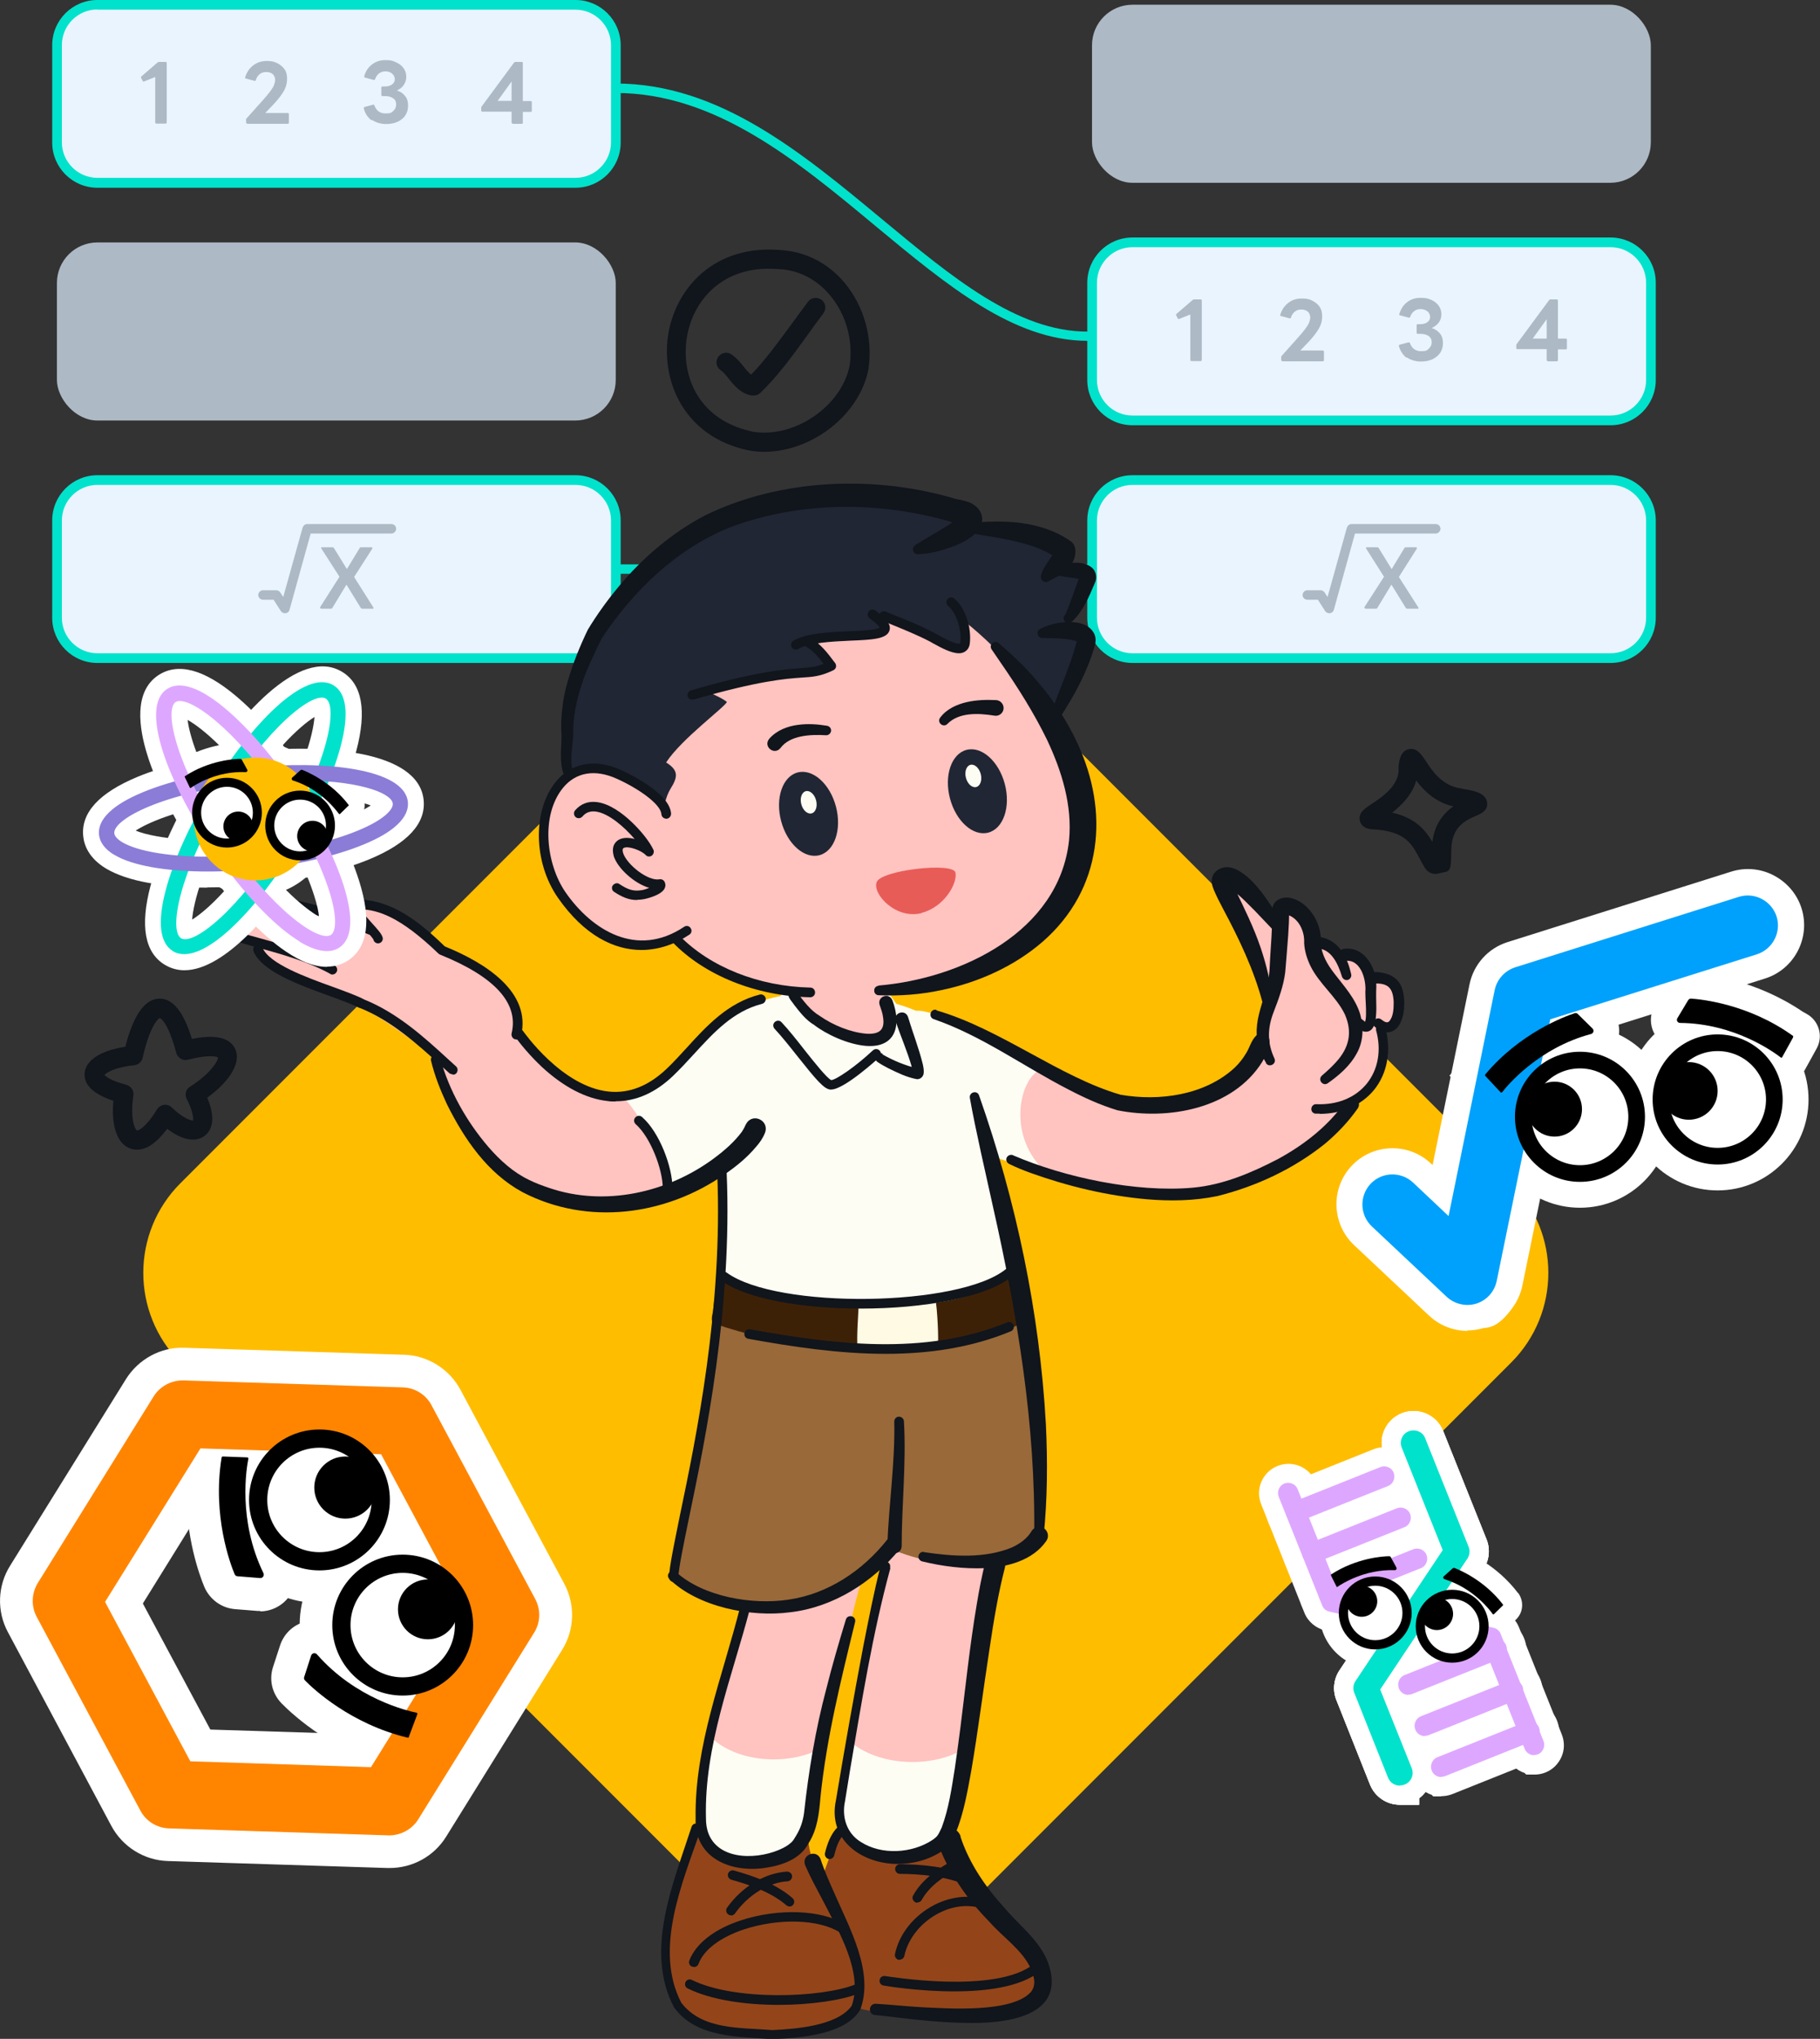 <?xml version="1.0" encoding="UTF-8"?>
<svg xmlns="http://www.w3.org/2000/svg" version="1.1" viewBox="0 0 809 905.7">
  <rect x="0" y="0" width="809" height="905.7" fill="#333333" stroke="none"/>
  <defs>
    <style>
      .cls-1 {
        fill: #934519;
      }

      .cls-2 {
        fill: #ffbd00;
      }

      .cls-3 {
        fill: #fffae3;
      }

      .cls-4 {
        fill: #ffc3c0;
      }

      .cls-5 {
        fill: #996939;
      }

      .cls-6 {
        fill: #e9f4ff;
      }

      .cls-7 {
        fill: #fff;
      }

      .cls-8 {
        fill: #fdfdf3;
      }

      .cls-9 {
        fill: #dea7ff;
      }

      .cls-10 {
        fill: #adb9c4;
      }

      .cls-11 {
        fill: #8b7cd8;
      }

      .cls-12 {
        fill: #3d2107;
      }

      .cls-13 {
        fill: #202633;
      }

      .cls-14 {
        fill: #ff8500;
      }

      .cls-15 {
        fill: #e85c58;
      }

      .cls-16 {
        fill: #11151c;
      }

      .cls-17 {
        fill: #00e2cb;
      }

      .cls-18 {
        fill: #00a1fc;
      }
    </style>
  </defs>
  <!-- Generator: Adobe Illustrator 28.7.5, SVG Export Plug-In . SVG Version: 1.2.0 Build 176)  -->
  <g>
    <g id="Layer_2">
      <g id="Layer_1-2">
        <g>
          <g>
            <rect class="cls-2" x="138.7" y="328.1" width="474.6" height="474.6" rx="56.3" ry="56.3" transform="translate(-289.7 431.5) rotate(-45)"/>
            <g>
              <rect class="cls-10" x="485.4" y="2.1" width="248.4" height="79.1" rx="18" ry="18"/>
              <rect class="cls-10" x="25.3" y="107.7" width="248.4" height="79.1" rx="18" ry="18"/>
              <g>
                <rect class="cls-6" x="485.4" y="213.2" width="248.4" height="79.1" rx="18" ry="18"/>
                <path class="cls-17" d="M715.9,294.5h-212.5c-11.1,0-20.1-9-20.1-20.1v-43.2c0-11.1,9-20.1,20.1-20.1h212.5c11.1,0,20.1,9,20.1,20.1v43.2c0,11.1-9,20.1-20.1,20.1ZM503.4,215.4c-8.7,0-15.8,7.1-15.8,15.8v43.2c0,8.7,7.1,15.8,15.8,15.8h212.5c8.7,0,15.8-7.1,15.8-15.8v-43.2c0-8.7-7.1-15.8-15.8-15.8h-212.5Z"/>
              </g>
              <g>
                <path class="cls-10" d="M590.8,272.4c-.7,0-1.4-.4-1.8-1l-3.2-5h-4.7c-1.2,0-2.1-1-2.1-2.1s1-2.1,2.1-2.1h5.9c.7,0,1.4.4,1.8,1l1.3,2,8.6-30.8c.3-.9,1.1-1.6,2-1.6h37.5c1.2,0,2.1,1,2.1,2.1s-1,2.1-2.1,2.1h-35.9l-9.4,33.9c-.2.8-.9,1.4-1.7,1.5-.1,0-.2,0-.3,0Z"/>
                <path class="cls-10" d="M606.9,270.3c-.2,0-.3,0-.4-.2,0-.1,0-.2,0-.4l8.7-13.5-8-12.6c0-.1,0-.2,0-.3,0-.1,0-.2.1-.2,0,0,.2,0,.3,0h4.6c.2,0,.4.1.6.3l5.8,9.4,5.7-9.4c.1-.2.3-.3.6-.3h4.5c.2,0,.3,0,.4.2,0,.1,0,.3,0,.4l-8,12.6,8.7,13.6c0,.1,0,.2,0,.3,0,.1,0,.2-.1.2s-.2,0-.3,0h-4.6c-.2,0-.4-.1-.6-.3l-6.4-10.4-6.3,10.4c0,.2-.3.3-.6.3h-4.6Z"/>
              </g>
              <g>
                <rect class="cls-6" x="25.3" y="213.2" width="248.4" height="79.1" rx="18" ry="18"/>
                <path class="cls-17" d="M255.8,294.5H43.3c-11.1,0-20.1-9-20.1-20.1v-43.2c0-11.1,9-20.1,20.1-20.1h212.5c11.1,0,20.1,9,20.1,20.1v43.2c0,11.1-9,20.1-20.1,20.1ZM43.3,215.4c-8.7,0-15.8,7.1-15.8,15.8v43.2c0,8.7,7.1,15.8,15.8,15.8h212.5c8.7,0,15.8-7.1,15.8-15.8v-43.2c0-8.7-7.1-15.8-15.8-15.8H43.3Z"/>
              </g>
              <g>
                <path class="cls-10" d="M126.6,272.4c-.7,0-1.4-.4-1.8-1l-3.2-5h-4.7c-1.2,0-2.1-1-2.1-2.1s1-2.1,2.1-2.1h5.9c.7,0,1.4.4,1.8,1l1.3,2,8.6-30.8c.3-.9,1.1-1.6,2-1.6h37.5c1.2,0,2.1,1,2.1,2.1s-1,2.1-2.1,2.1h-35.9l-9.4,33.9c-.2.8-.9,1.4-1.7,1.5-.1,0-.2,0-.3,0Z"/>
                <path class="cls-10" d="M142.7,270.3c-.2,0-.3,0-.4-.2,0-.1,0-.2,0-.4l8.6-13.5-8.1-12.6c0-.1,0-.2,0-.3,0-.1,0-.2.1-.2,0,0,.2,0,.3,0h4.6c.2,0,.4.1.6.3l5.8,9.4,5.7-9.4c.1-.2.3-.3.6-.3h4.6c.2,0,.3,0,.4.2,0,.1,0,.3,0,.4l-8.1,12.6,8.6,13.6c0,.1,0,.2,0,.3,0,.1,0,.2-.1.2s-.2,0-.3,0h-4.6c-.2,0-.4-.1-.6-.3l-6.4-10.4-6.3,10.4c-.1.2-.3.3-.6.3h-4.6Z"/>
              </g>
              <path class="cls-17" d="M485.4,254.9h-210.1c-1.2,0-2.1-1-2.1-2.1s1-2.1,2.1-2.1h210.1c1.2,0,2.1,1,2.1,2.1s-1,2.1-2.1,2.1Z"/>
              <path class="cls-17" d="M483.3,151.4c-32.7,0-62.4-24.7-93.9-50.8-35.1-29.2-71.4-59.3-115.7-59.3s-2.1-1-2.1-2.1,1-2.1,2.1-2.1c45.9,0,82.7,30.7,118.4,60.3,30.9,25.6,60,49.9,91.2,49.9s2.1,1,2.1,2.1-1,2.1-2.1,2.1Z"/>
              <g>
                <g>
                  <rect class="cls-6" x="485.4" y="107.7" width="248.4" height="79.1" rx="18" ry="18"/>
                  <path class="cls-17" d="M715.9,188.9h-212.5c-11.1,0-20.1-9-20.1-20.1v-43.2c0-11.1,9-20.1,20.1-20.1h212.5c11.1,0,20.1,9,20.1,20.1v43.2c0,11.1-9,20.1-20.1,20.1ZM503.4,109.8c-8.7,0-15.8,7.1-15.8,15.8v43.2c0,8.7,7.1,15.8,15.8,15.8h212.5c8.7,0,15.8-7.1,15.8-15.8v-43.2c0-8.7-7.1-15.8-15.8-15.8h-212.5Z"/>
                </g>
                <g>
                  <path class="cls-10" d="M529.6,160.4c-.3,0-.5-.2-.5-.5v-20.2l-5,2s-.1,0-.2,0c-.2,0-.3-.1-.4-.3l-.7-1.3c0-.1,0-.2,0-.3,0-.2,0-.3.2-.4l7.2-6.2c.2-.1.3-.2.6-.2h2.9c.3,0,.5.2.5.5v26.4c0,.3-.2.5-.5.5h-4.1Z"/>
                  <path class="cls-10" d="M570,160.4c-.3,0-.5-.2-.5-.5v-1.2c0-.2,0-.4.2-.6l6.8-7.6c1.6-1.8,2.9-3.3,3.7-4.4.8-1.1,1.4-2,1.7-2.8.3-.8.5-1.6.5-2.4s-.4-1.9-1.1-2.5c-.7-.6-1.7-.9-2.9-.9s-2,.3-2.8.9c-.8.6-1.4,1.5-1.8,2.7,0,.3-.3.4-.6.3l-3.8-1c-.3,0-.4-.3-.3-.6.7-2.3,1.9-4,3.6-5.3,1.7-1.3,3.7-1.9,6-1.9s3.3.3,4.7,1,2.4,1.6,3.2,2.7c.8,1.2,1.1,2.5,1.1,4.1s-.2,2.5-.6,3.7c-.4,1.2-1.2,2.5-2.2,3.9-1.1,1.5-2.6,3.3-4.7,5.4l-2.2,2.3h10c.3,0,.5.2.5.5v3.8c0,.3-.2.5-.5.5h-18Z"/>
                  <path class="cls-10" d="M625.3,159c-1.7-1.3-2.9-3.1-3.5-5.3h0c0-.4.1-.5.4-.6l3.8-1h.2c.2,0,.4,0,.5.3.9,2.4,2.5,3.6,5,3.6s2.6-.4,3.4-1.1c.8-.7,1.3-1.7,1.3-2.9s-.5-2.1-1.3-2.7c-.9-.6-2.1-1-3.7-1h-1.2c-.3,0-.5-.2-.5-.5v-3.3c0-.3.2-.5.5-.5h1.2c1.3,0,2.3-.3,3.1-.9.8-.6,1.2-1.4,1.2-2.3s-.4-1.8-1.2-2.5c-.8-.6-1.8-1-3-1s-2.1.3-2.9.9c-.8.6-1.4,1.5-1.8,2.6,0,.3-.3.4-.6.3l-3.8-1c-.3,0-.5-.3-.4-.6.7-2.3,1.8-4,3.5-5.3,1.7-1.3,3.7-1.9,6-1.9s3.3.3,4.7.9c1.4.6,2.5,1.5,3.3,2.6.8,1.1,1.2,2.4,1.2,3.8s-.4,2.6-1.1,3.6-1.8,1.9-3.2,2.5c1.6.5,2.8,1.4,3.7,2.5.9,1.1,1.3,2.5,1.3,4.2s-.4,3-1.2,4.3c-.8,1.2-2,2.2-3.5,2.9s-3.2,1-5.2,1-4.5-.6-6.2-1.9h0Z"/>
                  <path class="cls-10" d="M688,160.4c-.3,0-.5-.2-.5-.5v-4.8h-13c-.3,0-.5-.2-.5-.5v-1.2c0-.2,0-.4.2-.6l14.4-19.5c.2-.2.3-.3.6-.3h2.8c.3,0,.5.2.5.5v16.9h3.5c.3,0,.5.2.5.5v3.8c0,.3-.2.5-.5.5h-3.5v4.8c0,.3-.2.5-.5.5h-4.1ZM681.3,150.4h6.2v-8.6l-6.2,8.6Z"/>
                </g>
              </g>
              <g>
                <g>
                  <rect class="cls-6" x="25.3" y="2.1" width="248.4" height="79.1" rx="18" ry="18"/>
                  <path class="cls-17" d="M255.8,83.4H43.3c-11.1,0-20.1-9-20.1-20.1V20.1C23.2,9,32.2,0,43.3,0h212.5c11.1,0,20.1,9,20.1,20.1v43.2c0,11.1-9,20.1-20.1,20.1ZM43.3,4.2c-8.7,0-15.8,7.1-15.8,15.8v43.2c0,8.7,7.1,15.8,15.8,15.8h212.5c8.7,0,15.8-7.1,15.8-15.8V20.1c0-8.7-7.1-15.8-15.8-15.8H43.3Z"/>
                </g>
                <g>
                  <path class="cls-10" d="M69.5,54.9c-.3,0-.5-.2-.5-.5v-20.2l-5,2s-.1,0-.2,0c-.2,0-.3,0-.4-.3l-.7-1.3c0-.2,0-.2,0-.3,0-.2,0-.3.2-.4l7.2-6.2c.2-.1.3-.2.6-.2h2.9c.3,0,.5.2.5.5v26.4c0,.3-.2.5-.5.5h-4.1Z"/>
                  <path class="cls-10" d="M109.9,54.9c-.3,0-.5-.2-.5-.5v-1.2c0-.2,0-.4.2-.6l6.8-7.6c1.6-1.8,2.9-3.3,3.7-4.4.8-1.1,1.4-2,1.7-2.8.3-.8.5-1.6.5-2.4s-.4-1.9-1.1-2.5-1.7-.9-2.9-.9-2,.3-2.8.9c-.8.6-1.4,1.5-1.8,2.7,0,.3-.3.4-.6.3l-3.8-1c-.3,0-.4-.3-.3-.6.7-2.3,1.9-4,3.6-5.3,1.7-1.3,3.7-1.9,6-1.9s3.3.3,4.7,1,2.4,1.6,3.2,2.7,1.1,2.5,1.1,4.1-.2,2.5-.6,3.7c-.4,1.2-1.2,2.5-2.2,3.9-1.1,1.5-2.6,3.3-4.7,5.4l-2.2,2.3h10c.3,0,.5.2.5.5v3.8c0,.3-.2.5-.5.5,0,0-18,0-18,0Z"/>
                  <path class="cls-10" d="M165.2,53.5c-1.7-1.3-2.9-3-3.5-5.3v-.2c0-.2.1-.4.4-.5l3.8-1h.1c.2,0,.4,0,.4.3.9,2.4,2.5,3.6,5,3.6s2.6-.4,3.4-1.1c.8-.7,1.3-1.7,1.3-2.9s-.4-2.1-1.3-2.7c-.9-.7-2.1-1-3.6-1h-1.2c-.3,0-.5-.2-.5-.5v-3.3c0-.3.2-.5.5-.5h1.2c1.3,0,2.3-.3,3.1-.9.8-.6,1.2-1.4,1.2-2.3s-.4-1.8-1.2-2.5c-.8-.7-1.8-1-2.9-1s-2.1.3-2.9.9c-.8.6-1.4,1.5-1.8,2.6-.1.3-.3.4-.6.3l-3.8-1c-.3,0-.4-.3-.4-.6.6-2.3,1.8-4,3.5-5.3,1.7-1.3,3.7-1.9,6-1.9s3.3.3,4.7,1c1.4.6,2.5,1.5,3.3,2.6.8,1.1,1.2,2.4,1.2,3.8s-.4,2.5-1.1,3.6-1.8,1.9-3.1,2.5c1.6.5,2.8,1.3,3.7,2.5.9,1.1,1.3,2.5,1.3,4.2s-.4,3-1.2,4.3-2,2.2-3.5,2.9-3.2,1-5.2,1-4.5-.6-6.2-1.9h0Z"/>
                  <path class="cls-10" d="M227.9,54.9c-.3,0-.5-.2-.5-.5v-4.8h-13c-.3,0-.5-.2-.5-.5v-1.2c0-.2,0-.5.2-.6l14.4-19.5c.1-.2.4-.3.6-.3h2.8c.3,0,.5.2.5.5v16.9h3.5c.3,0,.5.2.5.5v3.8c0,.3-.2.5-.5.5h-3.5v4.8c0,.3-.2.5-.5.5h-4.1ZM221.2,44.8h6.2v-8.6l-6.2,8.6Z"/>
                </g>
              </g>
            </g>
            <path class="cls-1" d="M374.6,809.9c-8.5,21.8-17.6,42.2-13.3,66.3,4.7,21.5,53,19.9,70.2,19.3,10.5-.6,23.6-.7,31-9.1,13.2-14.9-42.9-55.2-39-72.9,1.5-7-36.7-15-48.9-3.6h0Z"/>
            <g>
              <path class="cls-4" d="M397.8,682.6c1.3-5.8,48-1.5,49.4,1.9.3,10.9-4.4-9.7-24,127.8-2.6,18.3-39.9,17-47.8,4.3-9.7-15.6,21.1-128.1,22.4-134h0Z"/>
              <path class="cls-8" d="M377.1,773.1c-3.6,20.6-5.1,38-1.7,43.5,7.9,12.7,45.2,14,47.8-4.3,1.9-13.1,3.6-24.8,5.2-35.3-14.3,8.5-38.2,7.8-51.3-4h0Z"/>
            </g>
            <path class="cls-1" d="M310.6,809.9c-8.5,21.8-17.6,50.1-13.3,74.2,4.7,21.5,35.3,19.9,52.5,19.3,10.5-.6,23.6-.7,31-9.1,13.2-14.9-25.2-63.1-21.3-80.8,1.5-7-36.7-15-48.9-3.6h0Z"/>
            <path class="cls-4" d="M340.7,682.2c1.6-5.6,46.4-1.1,47.6,2.2,0,10.6-3.9-9.4-28.4,127.5-3.4,18.9-40.7,17.6-48,4.4-8.8-16,27.2-128.4,28.8-134Z"/>
            <path class="cls-8" d="M316,771.7c-4.6,20.9-7.2,38.8-4,44.5,7.3,13.2,44.6,14.5,48-4.4,2.4-13.5,4.6-25.4,6.6-36-14.5,8.6-38.2,7.8-50.6-4.1Z"/>
            <path class="cls-4" d="M602.5,490.4c-.7,4.6-54.7,67-151.3,23.4-10.2-4.6-1.1-48.4,11-40.6,64.3,41.2,95.1-1.5,105.4-17.7,12.7,5.2,35.6,30.3,34.9,34.9h0Z"/>
            <path class="cls-8" d="M407.2,449c-23.7,20-21.4,42.4-3,50.8,15.3,7.1,63,23.8,57.8,17.9-15.1-17.2-7.1-42.2,2-42.7,9.1-.5-47.8-27.3-56.7-26h0Z"/>
            <path class="cls-4" d="M577.4,480.8c-16,.7-20.6-29-12.1-42.9,3.8-10.6.4-23.5,5.9-33.4,10.4-12.3,13.4,18.7,14.6,24.2,10.3,10,21.3,24.9,12,39.2-3.4,6.7-4.4,12.2-20.5,12.9Z"/>
            <path class="cls-4" d="M563,443.6c.9-15.3-16-38.7-20.1-52.1.2-2.4,2.7-1.7,5-1.8,11.4,1,27.2,37.4,32.1,37.5s26.3,8.2,31.7,22.9,4.2,45.7-22.8,40.8c-17.8-10.3-25.8-45.5-25.9-47.3h0Z"/>
            <path class="cls-4" d="M610.4,433.8c-1.1-5.8-9-13.3-14.8-8.5-3.4-4.3-10.4-10.1-15.9-5.8-2,1.7-5.3,4-4,7.3,6,6.2,21.9,42.5,22.6,13.9,3,5.4,2.7,12.4,5.3,18,4.9,10.7,8.7-3.3,7.4-8.5,8.2,21.6,20.1-18.9-.5-15.5,0-.2,0-.6,0-.8h0Z"/>
            <path class="cls-8" d="M452.5,576.4c-7.8-46.6-18-89.6-26.3-110-6.9-16.9-29.2-21-38.6-23.1-21.7-4.8-66.8-4.3-65.8,21.8,1.4,38.6-.5,77.3-3.8,113.1,62.2,14.8,116.6,11.7,134.5-1.8h0Z"/>
            <path class="cls-8" d="M333.5,448.9c-22.1.1-30.2,36.6-59,37.4-13.1.4-9.8,12.4-8.4,25,3.7,32.5,30,17.6,39.6,14.5,32.2-10.1,40.1-46,27.8-77h0Z"/>
            <path class="cls-8" d="M349.4,440.4c-2.9-.2-5.5,9.6-4.9,11.2.7,1.9,15.8,26.4,26.1,30.5,1.9-.3,14.5-14.6,16.7-15.2,3.3-.8,20,11.1,22.3,11s-4.5-25.1-15-37c-.8-.9-5,6.1-7.3,9-.8,0-35.2-9.2-38.1-9.5h0Z"/>
            <path class="cls-5" d="M452.5,576.4c-17.9,13.4-72.3,16.6-134.5,1.8-8,86.8-18.8,109.2-19.8,118.7-1,9,35.3,16.7,41.9,17,25.4,0,36.6-5.8,55.5-26.1,22.4,10.4,64.5,12,67.1-8.5,2.5-20.4,2-66.7-10.1-102.9h0Z"/>
            <path class="cls-4" d="M352.7,258.3c-42.1,6.6-83.2,45-81.9,95.1,1.1,42.2,33,83.1,80.2,87.4,5.3,11.2,24.8,21.1,35.8,21.1s12.7-6.7,7.5-21.4c61.6-8.1,91.6-31.3,86.2-88.8-2.9-30.9-47.2-106-127.8-93.3h0Z"/>
            <ellipse class="cls-13" cx="359.3" cy="361.8" rx="12.6" ry="19" transform="translate(-80.4 103.5) rotate(-14.8)"/>
            <path class="cls-16" d="M342,328.1c3.3-3.7,8-5.5,12.7-6.1,4.4-.6,8.7-.3,12.9.4,1.2.2,2,1.3,1.8,2.4-.2,1.1-1.2,1.9-2.3,1.8-6.8-.4-15.9,0-20.1,5.6-2.8,3.6-8-.6-5-4.1h0Z"/>
            <ellipse class="cls-13" cx="434.3" cy="351.8" rx="12.6" ry="19" transform="translate(-75.3 122.3) rotate(-14.8)"/>
            <path class="cls-16" d="M417.9,318.8c2.8-3.8,7.4-5.9,11.8-6.9,4.4-1,8.8-1.1,13.1-.9,1.9.1,3.4,1.8,3.3,3.7-.1,2.1-2.1,3.6-4.1,3.2-6.9-1.1-15.6-1.6-20.8,3.6-1.8,2-4.9-.5-3.3-2.7h0Z"/>
            <path class="cls-4" d="M274.4,486.3c-5.6,1.2-22.9,4.1-44.1-31-3.6-5.9-42-1.1-39.9,5.9,2,7,24.3,95.8,105,68.1,7.1-2.4-15.4-44.2-21-43h0Z"/>
            <path class="cls-13" d="M251.9,345.4c-3.2-35.3,12.6-73.6,38.2-97.9,39.6-37.6,120.7-26.5,137.9-22.3,8.2,2,3.9,6.8-.4,10.4,17.3-1.4,32.6.6,47.4,10-.8,2.9-3.8,5.3-4.4,8.4,3.2,2,11.7-1.9,12.8,2.1.8,2.8-8.7,22.3-9.2,24.4,2.6,1.5,8.1.6,9.1,4-2.3,11.8-9.6,23.6-15.1,34.3-1.7-6.7-29.5-36-41.1-43.9,6,5.6,3,17.4-6.6,11.4-10.7-5.8-21.3-11.2-33.3-13.7,9.2,3.8,12.1,9.4-.8,9.3-8.2.8-18.1.9-26,3.7,3.5.3,8.7,5.2,8.7,8.8,0,10.1-32.4,3-54.8,12.6,2.9,1.7,6.1,2.7,8.8,4.8-.7,2.2-20.2,16.4-27,26.9,5.4,3.4,5.4,6.2,2,11.6-9.3,14.8.4,61.5,1.4,67.7-72.4-40.5-47.1-65.6-47.7-72.6h0Z"/>
            <path class="cls-4" d="M287.7,351.3c-20.1-13.6-39.4-14.9-44.1,12-6.3,27.9,19.2,57.8,47.9,55.5,36.6-2.9,5.2-61.4-3.9-67.5Z"/>
            <path class="cls-16" d="M283.1,399.8c-3.7,0-6.7-1.4-10.1-3.6-1-.6-1.3-2-.6-2.9s2-1.3,2.9-.6c3.7,2.4,6.1,3.4,10.1,2.7.7-.1,2-.5,3.2-1-6.6-1.9-14-8.6-15.8-14.1,0,0,0,0,0-.1-1.2-4.5.9-6.4,2.3-7.2,1.9-1,4.4-1,7-.3-4.7-5.5-11.7-11.5-17.3-12.2-2.4-.3-4.4.4-5.9,2.2-.8.9-2.1,1-3,.3-.9-.8-1-2.1-.3-3,2.5-2.9,5.8-4.2,9.7-3.7,5.7.7,11.5,5.1,15.2,8.6,4.3,4,8.2,8.9,9.9,12.5.5.9.1,2.1-.7,2.7-.9.6-2,.5-2.7-.3-2-2.1-7.9-4.2-9.8-3.1-.6.3-.5,1.4-.2,2.3,1.7,5.1,11,12.5,16.1,11.6.9-.2,1.9.3,2.3,1.1.5,1,.5,2,0,3-1.6,3.2-9,4.7-9.1,4.7-1.1.2-2.1.3-3,.3Z"/>
            <path class="cls-12" d="M451.8,564c.2,5.7,3.5,16.8,4.4,22.4-15.6,11.1-82.5,21.4-138.5,1.6-2.4-.8-.8-4.4-.7-6.1.4-4.6,1.9-10.9,1.6-15.5,21.8,12.8,105.3,24.6,133.2-2.3h0Z"/>
            <path class="cls-3" d="M416.8,597.7c-.6,1.4-23.4,5.1-35.6,2-.5-6.9.3-14.2.5-21,11.4-.5,22.9.4,34.1-1.4.8,3.3,1.6,19,1,20.4h0Z"/>
            <path class="cls-4" d="M229.3,445.7c-10.9-20.3-31.9-20.3-36.5-27.5-8.6-13.5-55-30.3-24.6-1.3-15-9-31.4-15.6-48.8-16.4-1.8-.1-9.8-1.7-7,2,3,3.9,8.9,3.6,11.9,7.2-9.4-1.8-22.4-3.5-31.4.5,5.8,5.5,15.3,6.1,22.2,9.6-2.5,12.5,35.3,20.8,43.7,27.1,17.3,7.3,30.5,23.1,48.7,27.9,13.6,2.9,27.4-18.4,21.7-29h0Z"/>
            <path class="cls-16" d="M285.2,422c-12.1,0-25.4-6.3-37.2-23.2-11-15.8-11.3-39-.8-51.7,6.9-8.3,17.4-10.2,28.7-5.1,3.4,1.5,8.7,4.3,13,7.4,6.1,4.3,9.1,8.3,9.4,12,0,1.2-.8,2.2-2,2.3-1.2,0-2.2-.8-2.3-2-.3-4.6-10.5-11.6-19.9-15.8-9.6-4.3-18-2.9-23.7,3.9-10.2,12.3-7.7,34,1,46.6,11.6,16.7,31.6,29.4,52.7,15.3,1-.7,2.3-.4,2.9.6.7,1,.4,2.3-.6,2.9-6.1,4.1-13.5,6.8-21.4,6.8Z"/>
            <path class="cls-16" d="M360.1,443s0,0,0,0c-23.9-.5-46.8-9.6-61.2-24.5-.8-.8-.8-2.2,0-3,.8-.8,2.2-.8,3,0,13.7,14.1,35.4,22.7,58.3,23.2,1.2,0,2.1,1,2.1,2.2,0,1.2-1,2.1-2.1,2.1Z"/>
            <path class="cls-16" d="M390.5,437.8c36.8-3.1,80.3-23.9,84.7-64.5,1.5-15.5-3.2-30.7-9.8-44.7-5.9-12.1-13.1-23.4-20.7-34.4-1.3-1.9-2.6-3.8-3.9-5.7-.7-1-.5-2.4.6-3,.8-.5,1.9-.4,2.5.2,7.1,6,13.9,12.6,19.7,20,2.1,2.5,4.5,5.8,6.3,8.6,3.4,4.9,6.4,10.2,8.9,15.6,14.5,30.8,11.2,65.2-15.2,88.3-12.6,11-28.7,18.2-45,21.6-9.3,2-18.7,2.7-28,2.3-1.2,0-2.1-1-2-2.2,0-1.1.9-1.9,1.9-2h0Z"/>
            <path class="cls-16" d="M354.3,440.8c2.8,3.8,6,8.1,10.1,10.5,5.9,4.1,13.6,7.3,20.8,7.9,5.6.3,8.3-1.6,7.3-7.5-.2-1.7-.9-3.6-1.5-5.3-1.2-3.8,4.3-5.7,5.7-2,4,10.7,1.8,21.2-11.8,20.2-8.2-.7-17.7-5.2-23-9.3-3.7-2.2-6.2-5.5-8.8-8.8-1.1-1.8-4.2-4.4-1.7-6.2,1-.6,2.3-.4,2.9.6h0Z"/>
            <path class="cls-16" d="M369.4,484c0,0-.2,0-.3,0-2.8-.2-6.3-4.3-14.8-15-3.4-4.3-7-8.8-10-12-.8-.9-.8-2.2.1-3,.9-.8,2.2-.8,3,.1,3.1,3.3,6.7,7.8,10.2,12.3,4.2,5.3,10,12.6,11.9,13.4,2.1-.1,10.7-5.9,18.5-13.2.9-.8,2.2-.8,3,.1.8.9.8,2.2-.1,3-.2.1-15.5,14.3-21.5,14.3Z"/>
            <path class="cls-16" d="M392.3,468.4c4.7,2.7,10.2,5,15.5,6.2-.9-.1-1.9.6-2.1,1.4,0,0,0,0,0,.1h0c0-.5-.2-1.5-.4-2.1-1.9-6.8-4.9-13.5-7.2-20.4-1.1-3.7,4.2-5.5,5.5-1.9,2.1,7,4.8,13.8,6.6,21.1.3,1.4.6,2.9.3,4.4-.4,1.5-1.9,2.5-3.4,2.1-4.4-.9-8.2-2.8-12.1-4.7-1.7-.9-3.3-1.7-5-2.9-1-.7-1.2-2-.6-3s2-1.2,2.9-.6h0Z"/>
            <path class="cls-16" d="M273.5,489.3c-1.1,0-2.3,0-3.4-.2-9.6-1-19.7-6.3-29.4-15.3-7.2-6.8-11.6-13.1-11.8-13.4-.7-1-.4-2.3.6-3,1-.7,2.3-.4,3,.6.2.2,17.2,24.8,38.2,26.9,9,.9,17.6-2.5,25.6-10.1,3.1-2.9,6-6.2,8.9-9.3,9-9.9,18.4-20.1,32.5-23.7,1.1-.3,2.3.4,2.6,1.5.3,1.1-.4,2.3-1.5,2.6-12.9,3.3-21.4,12.6-30.4,22.4-2.9,3.2-6,6.5-9.1,9.5-7.9,7.6-16.5,11.4-25.6,11.4Z"/>
            <path class="cls-16" d="M195.7,470.2c4,14.4,11.7,28,21.4,39.3,5.2,6,11.1,11.3,18,14.6,2.8,1.4,6,2.6,9,3.6,24.6,8.4,52.5,2.2,73.2-13.1,4.7-3.5,9.1-7.3,12.5-11.9l.6-1c.2-.3.3-.6.5-.9.4-.8.4-1,.8-1.6,2.9-5.1,10.5-1.4,8.3,4.1-.9,2.3-2.3,4.3-3.9,6.1-4,4.8-8.8,8.7-13.9,12.2-26.3,18.4-61,23-89.9,8-15.7-8.5-25.9-23.6-33.6-39-2.9-6.2-5.5-12.7-7.1-19.4-.3-1.1.4-2.3,1.6-2.5,1.1-.3,2.3.4,2.6,1.6h0Z"/>
            <path class="cls-16" d="M296.7,529.8c-1.2,0-2.1-.9-2.1-2.1,0-8.1-5.4-22.5-12-28.3-.9-.8-1-2.1-.2-3,.8-.9,2.1-1,3-.2,7.7,6.7,13.5,22.1,13.5,31.5,0,1.2-.9,2.1-2.1,2.1h0Z"/>
            <path class="cls-16" d="M229.5,461.7c-.2,0-.3,0-.5,0-1.1-.3-1.8-1.4-1.6-2.6,3.3-13.4-7.4-25.2-31.7-35-.3-.1-.5-.3-.7-.4-17.1-16.5-26.9-19.5-34.8-19.8,1,1.6,3.4,4.2,4.8,5.8,3,3.3,4.7,5.2,5.1,6.8.3,1.1-.5,2.3-1.6,2.5-1.1.3-2.3-.5-2.5-1.6-.3-.7-2.5-3.2-4-4.9-4.5-4.9-7.2-8.1-6.2-10.8.3-.7,1-1.9,3.2-2.1,0,0,.2,0,.2,0,15,.1,27.4,10,38.5,20.8,18.2,7.4,38.6,20.3,33.9,39.8-.2,1-1.1,1.6-2.1,1.6ZM159.2,403.8h0Z"/>
            <path class="cls-16" d="M139.6,417.8c-.3,0-.6,0-.9-.2-.9-.5-2.7-1.2-5-2.2-14-6.1-22.5-10.2-24.4-13.4-.3-.6-.4-1.3-.2-1.9.8-2,3.1-2.2,10.3-1.6.5,0,.9,0,1.1,0,0,0,0,0,.1,0,12.2.8,27,4.9,45,12.7,1.1.5,1.6,1.7,1.1,2.8-.5,1.1-1.7,1.6-2.8,1.1-17.6-7.5-31.8-11.6-43.6-12.3-.2,0-.7,0-1.3,0-.9,0-1.7-.1-2.4-.2,5.3,3,14.5,7,18.7,8.8,2.4,1,4.2,1.8,5.2,2.3,1.1.5,1.5,1.8,1,2.8-.4.8-1.1,1.2-1.9,1.2Z"/>
            <path class="cls-16" d="M147.8,432.9c-.3,0-.7,0-1-.3-9.8-5.4-20.9-8.5-31.6-11.5-6.6-1.8-13.5-3.7-20-6.2-.1,0-.3-.1-.4-.2-1.2-.7-4.4-2.7-3.4-5.5.6-1.9,1.7-5,30.1-2.4h.5c1.2.2,2,1.2,1.9,2.4-.1,1.2-1.1,2-2.3,1.9h-.6c-16.5-1.6-22.6-1-24.8-.5.2.1.4.3.6.4,6.3,2.4,13,4.2,19.5,6,10.9,3,22.2,6.2,32.5,11.9,1,.6,1.4,1.9.8,2.9-.4.7-1.1,1.1-1.9,1.1Z"/>
            <path class="cls-16" d="M201.1,477.2c-.5,0-1-.2-1.4-.5-1.1-1-2.2-2-3.3-3-11-10-22.4-20.3-36.3-25.9,0,0-.1,0-.2,0-3.2-1.6-8.2-3.5-13.5-5.4-14.1-5.1-30.1-11-33.7-19.8-.4-1.1,0-2.3,1.2-2.8,1.1-.4,2.3,0,2.8,1.2,2.9,7.1,19.3,13.1,31.3,17.4,5.4,2,10.5,3.8,13.9,5.6,14.6,5.9,26.3,16.4,37.5,26.7,1.1,1,2.2,2,3.3,3,.9.8.9,2.1.2,3-.4.5-1,.7-1.6.7Z"/>
            <path class="cls-16" d="M299.4,702.7s0,0,0,0c-1.2,0-2.1-1-2-2.2.2-5,2.2-14.3,4.8-27.2,7.2-34.5,19.2-92.2,16.6-152.4,0-1.2.9-2.2,2-2.2,1.2,0,2.2.9,2.2,2,2.6,60.7-9.5,118.8-16.7,153.4-2.6,12.7-4.5,21.9-4.8,26.5,0,1.1-1,2-2.1,2Z"/>
            <path class="cls-16" d="M435.2,486.6c16.5,46.9,26.9,96.3,29.7,146,.8,16.6.7,33.3-1,49.9-.1,1.2-1.2,2-2.3,1.9-1.1-.1-1.9-1.1-1.9-2.2.7-49.3-7.5-98.2-18.3-146.1-3.1-14.1-7.8-34.3-10.3-48.4-.4-2.5,3.2-3.6,4.1-1.1h0Z"/>
            <path class="cls-16" d="M300.6,698.4c12.2,11,33.9,14.6,49.8,12.2,17.6-2.5,33.1-12.9,44-26.7,3-3.6,8.3.7,5.4,4.4-12.1,14.7-29.5,25.7-48.6,27.9-17.4,2.3-40.9-2.3-53.7-14.8-1.9-2.1,1.2-4.9,3.1-2.9h0Z"/>
            <path class="cls-16" d="M394.4,686.7c.7-18.7,3.5-36.9,3.1-55.2,0-1.2.9-2.2,2.1-2.2,1.1,0,2.1.9,2.2,2,1.1,18.7-1,37.3-1,55.5-.1,4.3-6.4,4.2-6.4,0h0Z"/>
            <path class="cls-16" d="M410.8,689.5c12.8,1.9,26.9,2.9,39-2.1,3.7-1.7,6.9-4.1,8.7-7.2,1.1-1.9,3.6-2.5,5.4-1.4,2,1.2,2.5,3.9,1.2,5.7-6,8.7-17.3,11.6-27.2,12.1-9.5.4-18.9-.8-28-3-1.1-.3-1.9-1.4-1.6-2.6.3-1.1,1.3-1.8,2.4-1.6h0Z"/>
            <path class="cls-16" d="M382.7,581.3c-25.5,0-50.7-4.1-62.2-12.5-.9-.7-1.2-2-.5-3s2-1.2,3-.5c22.4,16.4,103.6,15.3,124.2-1.6.9-.7,2.2-.6,3,.3.7.9.6,2.2-.3,3-11.5,9.4-39.5,14.3-67.2,14.3Z"/>
            <path class="cls-16" d="M393.7,601.4c-20.9,0-41.8-3.2-61.1-6.7-1.2-.2-1.9-1.3-1.7-2.5.2-1.2,1.3-1.9,2.5-1.7,36.1,6.5,77.6,12.1,114.3-3.1,1.1-.4,2.3,0,2.8,1.2.4,1.1,0,2.3-1.2,2.8-17.9,7.4-36.8,10-55.6,10Z"/>
            <path class="cls-16" d="M416.2,448.8c28.6,8.3,54.7,29.6,81.9,37.5,17.3,3,37.5.2,50.7-12,2.1-2,3.8-4.2,5.2-6.6,1.6-2.6,2.1-5.4,4.4-7.7,1.8-2,5.4-.9,5.8,1.7.6,3.8-1.4,7-3.2,10.1-13.1,20.8-41.8,25.9-64.3,21.4-7.6-2.3-14.8-5.6-21.7-9.2-20.1-10.3-38.5-23.9-60-31.3-2.5-.9-1.4-4.8,1.3-4.1h0Z"/>
            <path class="cls-16" d="M450.3,513.2c23,9.9,54.8,16.6,79.8,14.4,13.5-1.2,26.2-6.6,38.1-12.8,11.7-6.4,22.6-14.9,30.1-25.9,1-1.5,3-1.9,4.4-.9,1.5,1,1.8,3,.8,4.4-4.2,6-9.2,11.2-14.7,15.8-13.9,11.1-30.4,18.8-47.6,23.1-10.5,2.2-21.3,2.3-31.8,1.4-17.5-1.6-34.6-5.7-51.1-11.6-3.3-1.2-6.6-2.5-9.8-4.1-1-.5-1.5-1.8-1-2.8s1.8-1.5,2.9-1h0Z"/>
            <path class="cls-16" d="M562.8,472.2c-8.9-14.9-1.3-23.9,1.2-38.4l.3-2.7.3-5.8c.3-4,.9-13.6.9-17.4,0-1.7-.2-3.3.2-4.9.9-3.9,5.5-5,8.8-3.9,8.7,2.6,13.3,12.9,12.6,19.8.3,5.2,3,9.7,6.3,13.9,3.8,5,9.1,10.7,11.2,17.7,1.6,5.6,1.5,12-1.4,17.2-3,5.7-7.9,9.9-13,13.5-2.2,1.5-4.6-1.6-2.6-3.4,2.2-1.9,4.3-3.8,6.2-5.9,5.9-6.4,7.5-13.3,4-21.3-3.8-7.9-11.3-13.4-15.3-21.5-1.5-3.1-2.6-6.6-2.8-10.2.3-5.4-2.6-11.4-8-12.7-.1,0-.1,0,.1,0,.5,0,1.2-1,1.2-1.6,0,0,0,0,0,.1.1,7.1-.7,14.1-1.2,21.1l-.5,6c-.7,6-3,12.2-5.1,17.6-2.8,7.2-3,13.7.3,20.8,1.1,2.4-2.4,4.3-3.8,2h0Z"/>
            <path class="cls-16" d="M561.2,445.3c-3.9-14.7-10.5-28.4-17.6-41.7-1.4-2.7-2.8-5.3-4-8.2-.7-1.9-1.3-3.1-.8-5.5.7-2.9,3.8-4.8,6.7-4.7,1.3,0,2.6.4,3.8.9,6.1,3,10.5,8.7,14.2,14,2.3,3.3,4.3,6.7,5.8,10.5.5,1.1,0,2.4-1.2,2.8-.9.4-1.8.1-2.4-.5-2.6-2.7-5.2-5.5-7.8-8.2-3.8-3.7-8.1-8.6-12.5-10.6.5,0,1.1-.3,1.3-.6.1-.1.3-.5.4-.7.3-.4.4-1.6.3-1.6.3,1.1.9,2.3,1.4,3.4,4.2,8.7,8.6,17.5,11.7,26.8,2.5,7.5,4.4,15.3,5,23.2,0,1.2-.8,2.2-2,2.3-1,0-2-.6-2.2-1.6h0Z"/>
            <path class="cls-16" d="M586.9,416.3c4,.5,7.6,3.2,9.7,6.5,2.1,3.1,3.2,6.5,4,9.9.3,1.1-.4,2.3-1.5,2.6-1.1.3-2.2-.4-2.6-1.5-.9-3-2.1-6-3.8-8.3-1.6-2.2-3.8-3.9-6.4-4.1-3.5-.4-2.9-5.5.6-5.1h0Z"/>
            <path class="cls-16" d="M596.7,421.6c8-1.6,13.5,5.5,14.7,12.5.7,3.2.2,5.7.3,8.7,0,2.5.2,5.1,0,7.7-.2,2.1-.2,3.8-1.3,5.8-1.9,3.3-5.5,2-7.5-.1-2-1.9.8-5,2.9-3.1.4.4,1.2,1,1.3,1,0,0,0,0,0,0-.1,0-.5,0-.5.2,0,0,0,0,0,0,.5-.9.6-2.6.6-3.8.1-3.3-.3-6.5-.3-9.9.5-5.6-2.2-15-9.3-13.7-3.4.6-4.4-4.4-1-5.1h0Z"/>
            <path class="cls-16" d="M610.5,431.8c5.8-.1,11.5,2,13,8.2,1.6,5.6.9,18.3-6.9,18.6-2.2,0-3.8-1.1-5.4-2.4-.9-.7-1.1-2.1-.3-3,.7-.9,2.1-1.1,3-.4,1.3,1,2.5,1.8,3.5,1,2-2.1,2.1-5.8,2.1-8.7-.3-6.4-2.6-8.5-9-8.2-3.5,0-3.5-5.2,0-5.2h0Z"/>
            <path class="cls-16" d="M586.6,494.7c-.6,0-1.1,0-1.7,0-1.2,0-2.1-1-2-2.2s1.1-2.1,2.2-2c9.4.4,17.4-2.9,22.5-9.2,5-6.3,6.5-14.7,4.1-23.6-.3-1.1.4-2.3,1.5-2.6,1.1-.3,2.3.4,2.6,1.5,2.7,10.2.9,20.1-4.9,27.4-5.6,6.9-14.3,10.8-24.3,10.8Z"/>
            <path class="cls-16" d="M333.3,714.8c-8.1,30.8-20.3,60.8-19.5,92.8,0,2.5.3,4.8,1.2,7.1,5,12.3,23.1,11.3,33.1,6.2,1.6-.8,3.4-2,4.4-3.3.3-.3,1.1-1.8,1.4-2.2,1.9-3.1,3-6.4,3.5-10,2-18.5,5.1-37.2,9.9-55.2,2.6-10.4,5.6-20.6,8.7-30.8.8-2.5,4.7-1.6,4.1,1.1-6.3,25.8-12.7,51.5-15.4,77.8-.6,7-1.3,14.3-5.3,20.5-3.6,7-11.7,9.8-19,10.9-15.3,2.4-31.8-4.1-31.2-21.9-.5-32.5,12-63,19.8-94,.7-2.7,4.8-1.7,4.1,1.1h0Z"/>
            <path class="cls-16" d="M311.5,812.7c-8.3,23.9-20.9,53.2-8.7,76.9,9.4,12.3,26.4,11,40.5,12.2,10.6-.5,28.9-1.9,35.3-10.8,5.2-15-6-33.4-12.8-46.7-2.7-5.1-5.5-10.2-7.9-15.7-1.8-4.5,4.8-7.4,6.8-2.9,1.7,5.3,4.1,10.6,6.5,16,6.5,14.9,17.4,34.5,11.2,51-6.6,11.3-27.5,12.7-39.3,13.1-14.8-1.1-33.7-.5-43.5-14.1-13.3-25.3-.2-55.4,7.8-80.2,1-2.7,4.9-1.3,4,1.4h0Z"/>
            <path class="cls-16" d="M395.8,696.5c-8,29.3-12.9,60.2-18,90.1-.5,2.9-1.7,10.8-2.2,13.6-1.5,7,.8,14.2,7,18,9.3,6,22.8,5.1,31.8-.8.3-.2,1-.7,1.2-.9,1.5-1.1,2.1-2.9,3-4.7,3.1-8.3,4.4-17.3,5.8-26.1.9-6,1.7-12.1,2.5-18.2,2.3-18.3,4.2-36.7,7.3-55,1-6.1,2.2-12.2,3.7-18.4.6-2.5,3.1-3.9,5.5-3.3s3.9,3.1,3.3,5.5c-3,11.6-5,23.7-6.8,35.8-2.8,18.2-5.1,36.5-8.2,54.7-1.7,9.3-3.3,18.6-6.9,27.5-1.2,2.9-3,6.1-5.9,7.9-6,4-13.2,5.9-20.3,5.8-16-.2-30.8-11-27-28.4,3.7-22.3,7.9-45.9,12.1-68.1,2.4-12.1,4.7-24.1,7.8-36.2.8-2.7,4.9-1.7,4.1,1.2h0Z"/>
            <path class="cls-16" d="M368.8,825.8c-.2,0-.3,0-.5,0-1.1-.3-1.8-1.4-1.6-2.6.9-3.7,2.4-8.3,5.5-11.4.8-.8,2.2-.8,3,0,.8.8.8,2.2,0,3-2.4,2.3-3.6,6.2-4.4,9.4-.2,1-1.1,1.6-2.1,1.6Z"/>
            <path class="cls-16" d="M426.9,815.8c3.9,11.9,11.1,22.4,19.6,31.7,6.6,7.9,15.3,14.1,19.3,24.1,9.1,24.9-20,27.5-37.3,27-10-.2-19.9-1.2-29.8-2.4-3.3-.4-6.6-.8-9.7-1.1-1.4,0-2.5-1.3-2.3-2.7.1-1.4,1.3-2.4,2.6-2.3,6.7.4,13.1,1.1,19.8,1.5,12.3.6,40.8,2.7,49.2-6.8,2.3-3,1.5-6.4,0-10.1-3.8-8.5-12.5-14.1-18.6-21.1-4.6-4.7-9.3-10.2-13-15.8-3.9-5.7-7.2-11.9-9.7-18.6-2.2-6.7,7.5-10.2,10-3.5h0Z"/>
            <path class="cls-16" d="M308.4,873.7c-.3,0-.5,0-.8-.1-1.1-.4-1.6-1.6-1.2-2.7,2.9-7.5,11-13.9,22.8-17.8,16.6-5.5,36.1-4.8,46.3,1.7,1,.6,1.3,1.9.7,2.9-.6,1-1.9,1.3-2.9.7-9.3-5.9-27.2-6.4-42.7-1.3-10.4,3.5-17.8,9-20.1,15.3-.3.8-1.1,1.4-2,1.4Z"/>
            <path class="cls-16" d="M324.9,850.8c-.4,0-.9-.1-1.2-.4-1-.7-1.2-2-.5-3,6.6-9.3,16.8-15.4,26.6-16,1.2,0,2.2.8,2.3,2,0,1.2-.8,2.2-2,2.3-8.5.5-17.5,6-23.4,14.3-.4.6-1.1.9-1.7.9Z"/>
            <path class="cls-16" d="M351,846.9c-.5,0-1-.2-1.4-.5-6.9-6-16.7-9.2-24.5-11.4-1.1-.3-1.8-1.5-1.5-2.6.3-1.1,1.5-1.8,2.6-1.5,8.2,2.3,18.6,5.7,26.1,12.3.9.8,1,2.1.2,3-.4.5-1,.7-1.6.7Z"/>
            <path class="cls-16" d="M346.2,890.6c-14.6,0-30-2.1-40.5-7.3-1.1-.5-1.5-1.8-1-2.8.5-1.1,1.8-1.5,2.8-1,19,9.4,57.4,8,72.5,2.1,1.1-.4,2.3.1,2.8,1.2.4,1.1-.1,2.3-1.2,2.8-7.7,3-21.3,5-35.5,5Z"/>
            <path class="cls-16" d="M399.9,870.6c-.1,0-.3,0-.4,0-1.1-.2-1.9-1.4-1.7-2.5,1.9-9.1,8.5-17.3,17.7-22,8.4-4.2,17.6-4.7,25.1-1.2,1.1.5,1.5,1.8,1,2.8-.5,1.1-1.8,1.5-2.8,1-6.4-3-14.2-2.6-21.4,1.1-7.9,4-13.8,11.3-15.4,19-.2,1-1.1,1.7-2.1,1.7Z"/>
            <path class="cls-16" d="M424.1,884.6c-16,0-30.3-2.4-31.4-2.6-1.2-.2-1.9-1.3-1.7-2.5.2-1.2,1.3-1.9,2.5-1.7.5,0,49.4,8.4,66.2-5.5.9-.7,2.2-.6,3,.3.7.9.6,2.2-.3,3-8.6,7.1-24.1,9-38.2,9Z"/>
            <path class="cls-16" d="M407.7,845.2c-.3,0-.7,0-1-.3-1-.6-1.4-1.9-.8-2.9,3.3-6.1,9.6-11.4,19.1-16.3,1-.5,2.3-.1,2.9.9s.1,2.3-.9,2.9c-8.8,4.5-14.4,9.2-17.3,14.5-.4.7-1.1,1.1-1.9,1.1Z"/>
            <path class="cls-16" d="M430.7,837.7c-.3,0-.6,0-.8-.2-10-4.3-21.2-5-29.9-5.1-1.2,0-2.1-1-2.1-2.2,0-1.2,1-2.1,2.2-2.1,9.1.1,20.8.9,31.5,5.5,1.1.5,1.6,1.7,1.1,2.8-.3.8-1.1,1.3-2,1.3Z"/>
            <path class="cls-16" d="M250.6,344.1c-2.1-5.7-1-11.9-1-17.6-.6-6.8.5-16.6,2.8-24,2.3-8,5.4-15.5,8.9-22.8,4-6.6,8.6-13,13.6-19,10.6-12.8,23.6-23.9,38.4-31.7,33.9-16.6,76.2-18.1,112.1-7.2l-.8-.2c1.7.3,3.5.6,5.5,1.3,3.4,1,7.1,4.4,6.4,8.7-1.3,7.6-12.5,11.2-18.8,13.1-3.1.8-6.3,1.4-9.7,1.5-1.2,0-2.2-.9-2.2-2.1,0-.9.5-1.6,1.1-2,2.5-1.6,5.2-3.2,7.8-4.7,4-2.5,8.7-4.8,11.6-8,0,0-.2.3-.3.9-.2.8.4,2.5,1,2.8-32.6-10.4-69.5-11.1-102.1,1-24,9.5-43.2,28.1-57.4,49.4-2.4,4.9-7,14.2-9,20.8-2.4,7.2-3.9,14.8-3.7,22.4-.3,5.1-1.6,10.7-.3,15.7,1.1,2.5-2.7,4.3-3.9,1.7h0Z"/>
            <path class="cls-16" d="M430.6,232.4c15.3-1.6,32.1-1.2,45.3,8,3.2,2.2,2.3,7.3.5,10.1-2.7,4.1-6.6,5.7-10.5,7.8-1.5.9-3.5-.6-3.2-2.3.5-2.9,2.6-5.6,4.1-7.9.8-1.2,1.4-2,1.5-2.9-.2-.1,1.9,3,1.9,3-8.4-5.9-18.9-8-29-9.7-3.6-.6-7.2-1.2-10.9-1.9-1.2-.2-1.9-1.4-1.7-2.6.2-.9,1-1.6,1.9-1.7h0Z"/>
            <path class="cls-16" d="M470.1,251.2c4.7-1.1,10.9-2.5,15.2.9,2,1.6,2.4,4.7,1.4,6.8-2.5,5.9-5.1,12.2-9.7,16.8-.2.2-.5.4-.7.5-1,.8-2.5.6-3.2-.5-.6-1-.3-2.3.7-2.9,0,0-.1.1-.2.1,2-4.6,4.4-11.6,6.1-16.4,0,0,.2-.4.2-.4,0,0,0,0,0,0,0,0,0,.3,0,.7.1.4.3.6.5.7-2-.8-5.7-1-8.3-1.5-.8-.1-1.5-.3-2.5-.6-2.3-.8-1.8-3.8.5-4.2h0Z"/>
            <path class="cls-16" d="M467.1,317.1c3.7-10.5,8.6-21.2,11.5-31.9,0-.2.2-.6.3-.8-.1,0,.2.8.3.8,0,0,0,0-.3-.2-4.6-1.7-10.3-1.4-15.2-1.6-2.4.3-3.5-2.8-1.4-4,6.3-3.4,20.9-5.7,24.3,2.6.7,1.9.4,4-.3,5.9l.2-.5c-2.5,8.5-6.4,16.6-10.9,24.2-1.5,2.5-3,5-4.6,7.4-.7,1-2,1.2-3,.6-.8-.6-1.1-1.6-.8-2.5h0Z"/>
            <path class="cls-16" d="M307.7,310.8c-.9,0-1.8-.6-2-1.5-.3-1.1.3-2.3,1.4-2.6,29.1-8.5,41.4-9.3,48.7-9.9,4.2-.3,6.8-.5,10.3-1.9-2.2-2.9-4.8-6-7.6-7.5-1-.6-1.4-1.9-.8-2.9.6-1,1.9-1.4,2.9-.8,4.2,2.3,7.5,6.7,10.2,10.3l.4.5c.4.5.5,1.2.4,1.8-.1.6-.6,1.1-1.1,1.4-5.6,2.7-9,3-14.2,3.3-7.1.5-19.1,1.4-47.8,9.7-.2,0-.4,0-.6,0Z"/>
            <path class="cls-16" d="M353.7,288.6c-.7,0-1.4-.4-1.8-1.1-.6-1-.2-2.3.8-2.9,5.9-3.4,16-3.8,24.9-4.2,5.1-.2,11.9-.5,13.5-1.6-.3-.5-1.2-1.7-4.5-4.1-1-.7-1.2-2-.5-3,.7-1,2-1.2,3-.5,3.6,2.6,7.2,5.6,6.3,8.8-1.1,3.9-7.7,4.2-17.6,4.6-8,.4-18,.8-23,3.7-.3.2-.7.3-1.1.3Z"/>
            <path class="cls-16" d="M426.3,290.2c-3.4,0-7.7-2.3-11.7-4.5-.5-.3-.9-.5-1.2-.7-5.4-2.8-11.3-5.2-16.9-7.5-1.5-.6-2.9-1.2-4.4-1.8-1.1-.4-1.6-1.7-1.2-2.8.4-1.1,1.7-1.6,2.8-1.2,1.5.6,2.9,1.2,4.4,1.8,5.8,2.3,11.7,4.7,17.3,7.7.3.2.8.4,1.3.7,8.4,4.8,9.9,4.1,10.1,3.9,0,0,.1-.2.1-.5.5-5.1-1.3-12.5-5.5-16.2-.9-.8-1-2.1-.2-3,.8-.9,2.1-1,3-.2,5.4,4.7,7.6,13.5,6.9,19.8-.2,2.3-1.5,3.4-2.4,3.9-.7.4-1.6.6-2.5.6Z"/>
            <path class="cls-16" d="M638,388.2c-1.7,0-3.6-.8-4.9-3.1-.7-1.2-1.4-2.4-2-3.6-3.6-6.8-6.5-12.3-20.8-13.1-1.2,0-4.9-.3-5.8-3.7-.9-3.5,2-5.5,5.1-7.5,4.7-3.1,12.5-8.3,12.1-15.9,0-.3,0-.7,0-1,.3-2.8.9-6.7,4.5-7.5,3.5-.8,5.5,2.2,7.4,5,2.9,4.5,7.4,11.3,15.7,12.4.3,0,.5.1.8.2.1,0,.8.2,1.3.2,4.2.8,8.9,1.7,9.6,5.7.6,3.8-2.8,5.2-4.9,6.1-4.4,1.9-11,4.7-11,15.5s-1,8.8-5.6,10.1c-.4.1-.9.2-1.3.2ZM618.8,361c10.3,2.3,14.7,7.6,17.9,13,1-8.1,5.2-12.9,9.3-15.8-8-1.8-13.1-7-16.5-11.5-1.7,6.3-6.5,11-10.7,14.3Z"/>
            <path class="cls-16" d="M60.9,510.7c-1.1,0-2.1-.2-3-.5-5.8-2.1-8.5-9.9-7.5-21.2-8.9-3-13.2-7.1-12.8-12.3.6-6.7,9.2-10.4,18.1-11.7,3.6-14.1,8.7-21.3,15.1-21.4,0,0,.1,0,.2,0,5.9,0,10.6,5.9,14.3,17.9,10.5-2.1,17-.6,19.3,4.6,2.9,6.7-3.8,15.3-12.5,21.5,4.5,10.6,1.3,15.1-1.2,17-4.1,3-10.1,1.8-16.6-3.2-5.3,7.2-9.8,9.3-13.3,9.3ZM46.3,477.4c.6.7,2.7,2.6,9.9,4.5,2.1.6,3.4,2.6,3.1,4.7-1.6,10.8.8,15.3,1.6,15.6.5.1,3.9-1.2,8.9-9.4.7-1.1,1.8-1.8,3.1-2,1.3-.2,2.6.3,3.5,1.2,5.1,4.9,8.4,5.7,9.4,5.8.2-.9.1-4-2.8-9.6-1-2-.4-4.4,1.5-5.5,8.9-5.6,12.4-11.3,12.4-13-.6-.3-3.7-1.4-13.2,1-.4.1-.8.2-1.2.2h0c-2,0-3.8-1.5-4.2-3.4-3.8-14.1-7.2-15.3-7.3-15.3-.7.2-4.5,3.8-7.6,17.7-.4,1.8-1.9,3.1-3.7,3.3-8.3.8-12.3,3.2-13.3,4.3Z"/>
            <g>
              <path class="cls-16" d="M339.7,200.7c-2.4,0-4.8-.2-7.2-.7,0,0,0,0-.1,0-28.5-6.2-38.3-30.6-35.5-50.6,1.6-11,6.9-20.9,14.9-27.9,9-7.8,20.7-11.4,33.9-10.5,11.6.4,22.1,5.5,29.7,14.6,8.6,10.3,12.6,24.4,10.7,37.9,0,0,0,.1,0,.2-3.9,20.7-25.3,37-46.4,37ZM334.1,191.7c18.6,3.4,40.1-11.1,43.6-29.5,1.6-11.1-1.7-22.7-8.8-31.1-4.3-5.1-11.9-11.3-23.6-11.6,0,0-.2,0-.3,0-24.1-1.7-37.4,14.4-39.8,31.1-2.4,16.8,5.5,35.9,28.8,41Z"/>
              <path class="cls-16" d="M334.9,175.7c-.2,0-.4,0-.6,0-4.9-.7-7.9-4.4-10.3-7.4-1.2-1.5-2.4-3-3.6-3.8-2-1.3-2.5-3.9-1.2-5.9,1.3-1.9,3.9-2.5,5.9-1.2,2.2,1.5,4,3.6,5.5,5.5,1.1,1.4,2.2,2.7,3.3,3.5,6.4-6.6,12.1-14.5,17.7-22.1,2.5-3.4,5-6.9,7.6-10.3,1.4-1.9,4.1-2.2,6-.8,1.9,1.4,2.2,4.1.8,6-2.5,3.3-5,6.7-7.4,10.1-6.3,8.7-12.8,17.7-20.6,25.2-.8.8-1.9,1.2-2.9,1.2Z"/>
            </g>
            <ellipse class="cls-8" cx="359.3" cy="356.6" rx="3.4" ry="5.1" transform="translate(-79 103.4) rotate(-14.8)"/>
            <ellipse class="cls-8" cx="432.5" cy="344.9" rx="3.4" ry="5.1" transform="translate(-73.6 121.7) rotate(-14.8)"/>
            <path class="cls-15" d="M409.7,405.5c10.1-2.6,16-13.2,15-17.9s-32.9-1.1-35,4.2c-2.1,5.3,8.6,16.8,20,13.8Z"/>
          </g>
          <g>
            <g>
              <path class="cls-7" d="M81.9,431c-3,0-5.9-.8-8.6-2.4,0,0,0,0,0,0-9-5.4-11.1-17.3-6.4-35.1,3.6-13.4,10.8-29.5,20.3-45.3,18.2-30,46-61.1,64.8-49.8,9,5.4,11.1,17.3,6.4,35.1-3.6,13.4-10.8,29.5-20.3,45.3-15.5,25.7-38.2,52.2-56.1,52.2ZM139.8,318.5c-6.5,4-19.8,16.1-34.6,40.5-14.8,24.4-19.2,41.9-19.8,49.5,6.5-4,19.8-16.1,34.6-40.5,14.8-24.4,19.2-41.9,19.8-49.5Z"/>
              <path class="cls-7" d="M92.1,394.3c-9.5,0-18.4-.7-26-2.1-7.9-1.4-14.3-3.6-19-6.4,0,0,0,0,0,0-7.6-4.6-9.7-10.3-10.1-14.3-1.1-10.4,7-19.3,24.1-26.4,12.8-5.3,30-9.3,48.4-11.2,34.9-3.7,76.5-.4,78.8,21.4,1.1,10.4-7,19.3-24.1,26.4-12.8,5.3-30,9.3-48.4,11.2-8.1.9-16.1,1.3-23.7,1.3ZM60.4,369c1.9.8,4.9,1.7,9.4,2.5,11.7,2.1,27.3,2.3,43.7.5,16.5-1.8,31.6-5.2,42.6-9.8,4.2-1.7,6.9-3.2,8.7-4.4-8-3.1-26.4-5.9-53.1-3-28.3,3-44.9,10-51.3,14.1Z"/>
              <path class="cls-7" d="M145.4,429.5c-4.2,0-9.4-1.3-15.8-5.2,0,0-.2-.1-.3-.2-2.8-1.7-5.9-3.9-9-6.6-10.7-8.9-22.2-22.3-32.4-37.7-10.3-15.4-18.3-31.2-22.4-44.4-3.8-12.1-6.1-28.1,4.8-35.4,8.7-5.8,20.3-2.8,34.5,9.1,10.6,8.9,22.2,22.3,32.4,37.7,10.3,15.4,18.2,31.1,22.4,44.4,5.6,17.7,3.9,29.6-4.8,35.4-2.3,1.5-5.4,2.8-9.5,2.8ZM83.4,319.8c.9,7.5,6.2,24.8,22,48.5,15.8,23.7,29.7,35.1,36.4,38.9-.2-2.1-.8-5.2-2.2-9.5-3.6-11.4-10.6-25.2-19.8-39-15.9-23.7-29.8-35.2-36.4-38.9Z"/>
              <path class="cls-7" d="M113.5,398.1c-19,0-34.4-15.4-34.4-34.4s15.4-34.4,34.4-34.4,34.4,15.4,34.4,34.4-15.4,34.4-34.4,34.4ZM113.5,343.6c-11.1,0-20.2,9-20.2,20.2s9,20.2,20.2,20.2,20.2-9,20.2-20.2-9-20.2-20.2-20.2Z"/>
              <g>
                <path class="cls-7" d="M100.9,383.6c-12.5,0-22.6-10.1-22.6-22.6s10.1-22.6,22.6-22.6,22.6,10.1,22.6,22.6-10.1,22.6-22.6,22.6ZM100.9,352.6c-4.6,0-8.4,3.8-8.4,8.4s3.8,8.4,8.4,8.4,8.4-3.8,8.4-8.4-3.8-8.4-8.4-8.4Z"/>
                <path class="cls-7" d="M100.9,379.6c-10.3,0-18.6-8.4-18.6-18.6s8.4-18.6,18.6-18.6,18.6,8.4,18.6,18.6-8.4,18.6-18.6,18.6ZM100.9,356.6c-2.4,0-4.4,2-4.4,4.4s2,4.4,4.4,4.4,4.4-2,4.4-4.4-2-4.4-4.4-4.4Z"/>
                <path class="cls-7" d="M105.9,380.7c-7.5,0-13.7-6.1-13.7-13.7s6.1-13.7,13.7-13.7,13.7,6.1,13.7,13.7-6.1,13.7-13.7,13.7ZM105.9,366.5c-.3,0-.6.2-.6.6s.2.6.6.6.6-.2.6-.6-.2-.6-.6-.6Z"/>
                <path class="cls-7" d="M133.4,389.3c-12.5,0-22.6-10.1-22.6-22.6s10.1-22.6,22.6-22.6,22.6,10.1,22.6,22.6-10.1,22.6-22.6,22.6ZM133.4,358.3c-4.6,0-8.4,3.8-8.4,8.4s3.8,8.4,8.4,8.4,8.4-3.8,8.4-8.4-3.8-8.4-8.4-8.4Z"/>
                <path class="cls-7" d="M133.4,385.3c-10.3,0-18.6-8.4-18.6-18.6s8.4-18.6,18.6-18.6,18.6,8.4,18.6,18.6-8.4,18.6-18.6,18.6ZM133.4,362.3c-2.4,0-4.4,2-4.4,4.4s2,4.4,4.4,4.4,4.4-2,4.4-4.4-2-4.4-4.4-4.4Z"/>
                <path class="cls-7" d="M138.9,385.3c-7.7,0-14-6.3-14-14s6.3-14,14-14,14,6.3,14,14-6.3,14-14,14ZM138.9,371.1c-.2,0-.3.1-.3.3,0,.3.6.3.6,0s-.1-.3-.3-.3Z"/>
                <path class="cls-7" d="M84.6,357.1c-.6,0-1.2,0-1.8-.2-2.1-.5-3.8-1.9-4.8-3.9l-2.4-4.9c-.3-.6-.5-1.1-.6-1.7-.6-2.9.6-6,3.3-7.7,12.1-7.8,24.7-8.7,28.3-8.8,2.9-.1,5.7,1.5,7.1,4.1l2.3,4.4c1.3,2.5,1.2,5.5-.3,7.9-1.5,2.4-4.1,3.8-6.9,3.7-10.9-.4-19.1,5.1-20,5.7-1.3.9-2.8,1.3-4.2,1.3ZM107.1,344.2s0,0-.1,0c0,0,0,0,.1,0Z"/>
                <path class="cls-7" d="M150.9,368.8c-.3,0-.5,0-.8,0-2.1-.2-4-1.4-5.3-3.1-.8-1.1-6.6-8.9-16.8-12.2-2.7-.9-4.8-3.1-5.3-5.9-.6-2.8.4-5.6,2.5-7.5l3.7-3.3c2.2-2,5.3-2.6,8.1-1.5,3.3,1.3,14.9,6.3,23.7,17.9,0,0,0,0,0,.1,2.1,2.9,1.8,7-.7,9.5,0,.1-.2.2-.3.3l-3.6,3.5c-1.3,1.3-3.2,2.1-5.1,2.1ZM156.7,357.7h0s0,0,0,0ZM134.7,350.7h0s0,0,0,0ZM131.9,348.6h0s0,0,0,0Z"/>
              </g>
            </g>
            <g>
              <path class="cls-17" d="M76.9,422.5c-5.9-3.5-7-13-3.2-27.2,3.4-12.8,10.3-28.2,19.5-43.5,17.7-29.3,42.3-55,55-47.4,5.9,3.5,7,13,3.2,27.2-3.4,12.8-10.3,28.2-19.6,43.5-17.7,29.3-42.3,55-55,47.4ZM144.8,310.3c-5.5-3.3-26,12.6-45.6,45.1-19.6,32.5-24.2,58-18.7,61.4,5.5,3.3,26-12.6,45.6-45.1,19.6-32.5,24.2-58,18.7-61.4Z"/>
              <path class="cls-11" d="M50.7,379.7c-4.1-2.5-6.3-5.5-6.7-8.9-.7-6.8,6.1-13.4,19.8-19,12.2-5,28.7-8.9,46.5-10.7,34.1-3.6,69.4.4,71,15.1.7,6.8-6.1,13.4-19.8,19-12.2,5-28.7,8.9-46.4,10.7-17.7,1.9-34.7,1.6-47.7-.7-7.1-1.3-12.7-3.1-16.6-5.5h0ZM171.2,353.1c-8-4.8-30.1-8.5-60.2-5.2-37.8,4-60.8,15.9-60.2,22.3.3,2.5,5.1,6.2,17.8,8.5,12.4,2.2,28.6,2.5,45.8.6,17.1-1.8,32.9-5.5,44.6-10.3,11.9-4.9,15.8-9.5,15.6-12-.1-1.3-1.3-2.6-3.3-3.8h0Z"/>
              <path class="cls-9" d="M133.3,418.3c-2.6-1.6-5.4-3.6-8.4-6.1-10.1-8.5-21.2-21.3-31.1-36.2-19-28.5-31.9-61.7-19.6-69.9h0c5.7-3.8,14.7-.8,26,8.7,10.1,8.5,21.2,21.3,31.1,36.2,9.9,14.8,17.5,29.9,21.5,42.5,4.4,14.1,3.8,23.5-1.9,27.4-4.2,2.8-10.2,1.9-17.6-2.5h0ZM78.1,311.8h0c-5.3,3.6.4,28.9,21.4,60.5s42.3,46.5,47.6,43c2.1-1.4,3.1-7.4-.8-19.6-3.8-12-11.1-26.5-20.7-40.8-21.1-31.6-42.3-46.5-47.6-43Z"/>
              <circle class="cls-2" cx="113.5" cy="363.8" r="27.3"/>
              <g>
                <circle cx="100.9" cy="361" r="15.5"/>
                <circle class="cls-7" cx="100.9" cy="361" r="11.5"/>
                <circle cx="105.9" cy="367.1" r="6.6"/>
                <circle cx="133.4" cy="366.7" r="15.5"/>
                <circle class="cls-7" cx="133.4" cy="366.7" r="11.5"/>
                <circle cx="138.9" cy="371.4" r="6.8"/>
                <path d="M82.1,345.1l2.3,4.8c0,.1.2.2.4.1,1.7-1.2,11.4-7.6,24.4-7,.6,0,1-.6.7-1.1l-2.4-4.4c-.1-.2-.4-.4-.7-.4-2.4,0-13.8.6-24.6,7.7-.1,0-.2.2,0,.3h0Z"/>
                <path d="M154.9,357.9l-3.8,3.7c-.1.1-.3.1-.4,0-1.2-1.6-8.1-11-20.5-14.9-.6-.2-.7-.9-.3-1.3l3.7-3.3c.2-.2.5-.2.8-.1,2.2.9,12.8,5.3,20.6,15.6,0,.1,0,.2,0,.4h0Z"/>
              </g>
            </g>
          </g>
          <g>
            <g>
              <g>
                <path class="cls-7" d="M681.9,788.3h-3.5l-.7-.7c-3.6-1.2-6.5-3.9-7.9-7.6l-16.4-41.1-64.3-14.6c-4.2-1-7.7-3.9-9.3-7.9l-19.2-48.2c-1.3-3.3-1.3-6.8.1-10,1.4-3.2,3.9-5.7,7.2-7,6.7-2.7,14.3.6,17,7.3l16.7,41.9,64.3,14.6c4.2,1,7.7,3.9,9.3,7.9l19,47.5c1.3,3.3,1.3,6.8-.1,10-1.4,3.2-3.9,5.7-7.2,7-1.5.6-3.2.9-4.8.9Z"/>
                <g>
                  <path class="cls-7" d="M622.2,801.7c-5.8,0-11-3.5-13.2-8.9l-15-37.7c-1.7-4.3-1.2-9.2,1.4-13.1l36.3-54.4-16.5-41.3c-1.4-3.5-1.4-7.4.1-10.9,1.5-3.5,4.3-6.2,7.8-7.6,7.3-2.9,15.5.7,18.4,7.9l19.3,48.2c1.7,4.3,1.2,9.2-1.4,13.1l-36.3,54.4,12.3,30.8c1.4,3.5,1.4,7.4-.1,10.9-1,2.3-2.5,4.3-4.5,5.7v2.9h-8.6Z"/>
                  <path class="cls-7" d="M622.2,801.7c-5.8,0-11-3.5-13.2-8.9l-15-37.7c-1.7-4.3-1.2-9.2,1.4-13.1l36.3-54.4-16.5-41.3c-1.4-3.5-1.4-7.4.1-10.9,1.5-3.5,4.3-6.2,7.8-7.6,7.3-2.9,15.5.7,18.4,7.9l19.3,48.2c1.7,4.3,1.2,9.2-1.4,13.1l-36.3,54.4,12.3,30.8c1.4,3.5,1.4,7.4-.1,10.9-1,2.3-2.5,4.3-4.5,5.7v2.9h-8.6Z"/>
                  <path class="cls-7" d="M622.2,801.7c-5.8,0-11-3.5-13.2-8.9l-15-37.7c-1.7-4.3-1.2-9.2,1.4-13.1l36.3-54.4-16.5-41.3c-1.4-3.5-1.4-7.4.1-10.9,1.5-3.5,4.3-6.2,7.8-7.6,7.3-2.9,15.5.7,18.4,7.9l19.3,48.2c1.7,4.3,1.2,9.2-1.4,13.1l-36.3,54.4,12.3,30.8c1.4,3.5,1.4,7.4-.1,10.9-1,2.3-2.5,4.3-4.5,5.7v2.9h-8.6Z"/>
                </g>
                <path class="cls-7" d="M590.6,721.3h-3.5l-.7-.7c-3.6-1.2-6.5-3.9-7.9-7.6-1.3-3.3-1.3-6.8.1-10,1.4-3.2,3.9-5.7,7.2-7l39.3-15.7c3.3-1.3,6.8-1.3,10,.1,3.2,1.4,5.7,3.9,7,7.2,1.3,3.2,1.2,6.8-.1,10-1.4,3.2-3.9,5.7-7.2,7l-39.3,15.7c-1.5.6-3.2.9-4.9.9ZM592.1,711.9h0s0,0,0,0ZM589.1,704.5s0,0,0,0h0ZM628.4,688.8h0s0,0,0,0Z"/>
                <path class="cls-7" d="M583.3,703h-3.5l-.7-.7c-3.6-1.2-6.5-3.9-7.9-7.6-1.3-3.3-1.3-6.8.1-10,1.4-3.2,3.9-5.7,7.2-7l39.3-15.7c6.7-2.7,14.4.6,17,7.3,1.3,3.3,1.3,6.8-.1,10-1.4,3.2-3.9,5.7-7.2,7l-39.3,15.7c-1.6.6-3.2.9-4.9.9ZM584.8,693.6h0s0,0,0,0ZM621.1,670.5s0,0,0,0h0Z"/>
                <path class="cls-7" d="M576,684.8h-3.5l-.7-.7c-3.6-1.2-6.5-3.9-7.9-7.6-1.3-3.3-1.3-6.8.1-10,1.4-3.2,3.9-5.7,7.2-7l39.3-15.7c6.7-2.7,14.4.6,17,7.3,1.3,3.3,1.3,6.8-.1,10-1.4,3.2-3.9,5.7-7.2,7l-39.3,15.7c-1.6.6-3.2.9-4.9.9ZM577.5,675.4h0s0,0,0,0ZM574.5,667.9s0,0,0,0h0ZM613.8,652.2h0s0,0,0,0Z"/>
                <path class="cls-7" d="M640.6,798h-3.5l-.7-.7c-3.6-1.2-6.5-3.9-7.9-7.6-1.3-3.3-1.3-6.8.1-10,1.4-3.2,3.9-5.7,7.2-7l39.3-15.7c6.7-2.7,14.4.6,17,7.3,1.3,3.3,1.3,6.8-.1,10-1.4,3.2-3.9,5.7-7.2,7l-39.3,15.7c-1.6.6-3.2.9-4.9.9ZM642.1,788.6h0s0,0,0,0ZM678.4,765.5h0s0,0,0,0Z"/>
                <path class="cls-7" d="M633.3,779.7h-3.8l-.7-.8c-3.4-1.2-6.2-3.9-7.7-7.5-1.3-3.3-1.3-6.8.1-10,1.4-3.2,3.9-5.7,7.2-7l39.3-15.7c6.7-2.7,14.3.6,17,7.3,1.3,3.3,1.3,6.8-.1,10.1-1.4,3.2-3.9,5.7-7.2,7l-39.3,15.7c-1.6.6-3.2.9-4.9.9ZM634.8,770.3h0s0,0,0,0ZM671.1,747.2s0,0,0,0h0Z"/>
                <path class="cls-7" d="M626,761.5h-3.5l-.7-.7c-3.6-1.2-6.5-3.9-7.9-7.6-1.3-3.3-1.3-6.8.1-10,1.4-3.2,3.9-5.7,7.2-7l39.3-15.7c3.3-1.3,6.8-1.3,10,.1,3.2,1.4,5.7,3.9,7,7.2,1.3,3.3,1.3,6.8-.1,10-1.4,3.2-3.9,5.7-7.2,7l-39.3,15.7c-1.6.6-3.2.9-4.9.9ZM627.5,752.1h0s0,0,0,0ZM663.8,728.9h0s0,0,0,0Z"/>
              </g>
              <g>
                <path class="cls-7" d="M611.3,741.3c-13.7,0-24.8-11.1-24.8-24.8s11.1-24.8,24.8-24.8,24.8,11.1,24.8,24.8-11.1,24.8-24.8,24.8ZM611.3,708.8c-4.2,0-7.7,3.4-7.7,7.7s3.4,7.7,7.7,7.7,7.7-3.4,7.7-7.7-3.4-7.7-7.7-7.7Z"/>
                <path class="cls-7" d="M611.3,737.1c-11.4,0-20.6-9.2-20.6-20.6s9.2-20.6,20.6-20.6,20.6,9.2,20.6,20.6-9.2,20.6-20.6,20.6ZM611.3,713c-1.9,0-3.5,1.6-3.5,3.5s1.6,3.5,3.5,3.5,3.5-1.6,3.5-3.5-1.6-3.5-3.5-3.5Z"/>
                <path class="cls-7" d="M605.3,726.8c-8.5,0-15.4-6.9-15.4-15.4s6.9-15.4,15.4-15.4,15.4,6.9,15.4,15.4-6.9,15.4-15.4,15.4ZM605.3,709.7c-.9,0-1.7.8-1.7,1.7s.8,1.7,1.7,1.7,1.7-.8,1.7-1.7-.8-1.7-1.7-1.7Z"/>
                <path class="cls-7" d="M645.5,747.2c-13.7,0-24.8-11.1-24.8-24.8s11.1-24.8,24.8-24.8,24.8,11.1,24.8,24.8-11.1,24.8-24.8,24.8ZM645.5,714.8c-4.2,0-7.7,3.4-7.7,7.7s3.4,7.7,7.7,7.7,7.7-3.4,7.7-7.7-3.4-7.7-7.7-7.7Z"/>
                <path class="cls-7" d="M645.5,743.1c-11.4,0-20.6-9.2-20.6-20.6s9.2-20.6,20.6-20.6,20.6,9.2,20.6,20.6-9.2,20.6-20.6,20.6ZM645.5,718.9c-1.9,0-3.5,1.6-3.5,3.5s1.6,3.5,3.5,3.5,3.5-1.6,3.5-3.5-1.6-3.5-3.5-3.5Z"/>
                <path class="cls-7" d="M638.7,732.6c-8.7,0-15.7-7.1-15.7-15.7s7.1-15.7,15.7-15.7,15.7,7.1,15.7,15.7-7.1,15.7-15.7,15.7ZM638.7,715.5c-.8,0-1.4.6-1.4,1.4s.6,1.4,1.4,1.4,1.4-.6,1.4-1.4-.6-1.4-1.4-1.4Z"/>
                <path class="cls-7" d="M594.3,713.5c-.8,0-1.7-.1-2.5-.4-2.4-.7-4.4-2.4-5.5-4.6l-2.4-4.9h0c-2-4-.7-8.9,3-11.3,13.1-8.5,26.5-9.4,30.3-9.5,0,0,.2,0,.2,0,3.4,0,6.6,1.9,8.2,4.9l2.5,4.6c1.6,3,1.5,6.5-.3,9.4-1.8,2.8-4.9,4.5-8.3,4.4-11.1-.5-19.4,5.2-20.4,5.8l-.3.2c-1.4.9-3.1,1.4-4.8,1.4Z"/>
                <path class="cls-7" d="M663.8,725.7c-.3,0-.6,0-1,0-2.6-.3-4.8-1.6-6.3-3.7-.8-1.1-6.7-9.1-17.1-12.3-3.2-1-5.6-3.6-6.3-6.9-.7-3.3.4-6.7,2.9-9l3.9-3.5c2.5-2.3,6.1-3,9.4-1.8h.2c3.6,1.4,15.9,6.8,25.3,19.2h.1c2.6,3.7,2.2,8.6-1,11.7l-4,3.9c-1.7,1.6-3.9,2.5-6.2,2.5ZM647.5,706.5h0s0,0,0,0ZM644.6,693.3s0,0,0,0c0,0,0,0,0,0Z"/>
              </g>
            </g>
            <g>
              <g>
                <path class="cls-9" d="M681.9,779.7c-1.8,0-3.5-1.1-4.2-2.9l-18.1-45.3-68.7-15.6c-1.5-.3-2.7-1.4-3.2-2.8l-19.3-48.2c-.9-2.3.2-5,2.5-5.9,2.3-.9,5,.2,5.9,2.5l18.4,46,68.7,15.6c1.5.3,2.7,1.4,3.2,2.8l19,47.5c.9,2.3-.2,5-2.5,5.9-.5.2-1.1.3-1.7.3h0Z"/>
                <path class="cls-17" d="M622.2,793.2c-2.2,0-4.3-1.3-5.2-3.5l-15-37.7c-.7-1.7-.5-3.7.5-5.2l38.8-58.2-18.2-45.5c-1.2-2.9.2-6.2,3.1-7.3s6.2.2,7.3,3.1l19.3,48.2c.7,1.7.5,3.7-.5,5.2l-38.8,58.2,14,34.9c1.2,2.9-.2,6.2-3.1,7.3-.7.3-1.4.4-2.1.4h0Z"/>
                <path class="cls-9" d="M590.6,712.7c-1.8,0-3.5-1.1-4.2-2.9-.9-2.3.2-5,2.5-5.9l39.3-15.7c2.3-.9,5,.2,5.9,2.5.9,2.3-.2,5-2.5,5.9l-39.3,15.7c-.5.2-1.1.3-1.7.3h0Z"/>
                <path class="cls-9" d="M583.3,694.5c-1.8,0-3.5-1.1-4.2-2.9-.9-2.3.2-5,2.5-5.9l39.3-15.7c2.3-.9,5,.2,5.9,2.5.9,2.3-.2,5-2.5,5.9l-39.3,15.7c-.5.2-1.1.3-1.7.3h0Z"/>
                <path class="cls-9" d="M576,676.2c-1.8,0-3.5-1.1-4.2-2.9-.9-2.3.2-5,2.5-5.9l39.3-15.7c2.3-.9,5,.2,5.9,2.5.9,2.3-.2,5-2.5,5.9l-39.3,15.7c-.5.2-1.1.3-1.7.3h0Z"/>
                <path class="cls-9" d="M640.6,789.4c-1.8,0-3.5-1.1-4.2-2.9-.9-2.3.2-5,2.5-5.9l39.3-15.7c2.3-.9,5,.2,5.9,2.5.9,2.3-.2,5-2.5,5.9l-39.3,15.7c-.5.2-1.1.3-1.7.3h0Z"/>
                <path class="cls-9" d="M633.3,771.2c-1.8,0-3.5-1.1-4.2-2.9-.9-2.3.2-5,2.5-5.9l39.3-15.7c2.3-.9,5,.2,5.9,2.5.9,2.3-.2,5-2.5,5.9l-39.3,15.7c-.5.2-1.1.3-1.7.3h0Z"/>
                <path class="cls-9" d="M626,752.9c-1.8,0-3.5-1.1-4.2-2.9-.9-2.3.2-5,2.5-5.9l39.3-15.7c2.3-.9,5,.2,5.9,2.5.9,2.3-.2,5-2.5,5.9l-39.3,15.7c-.5.2-1.1.3-1.7.3h0Z"/>
              </g>
              <g>
                <circle cx="611.3" cy="716.5" r="16.2"/>
                <circle class="cls-7" cx="611.3" cy="716.5" r="12.1"/>
                <circle cx="605.3" cy="711.3" r="6.9"/>
                <circle cx="645.5" cy="722.4" r="16.2"/>
                <circle class="cls-7" cx="645.5" cy="722.4" r="12.1"/>
                <circle cx="638.7" cy="716.9" r="7.2"/>
                <path d="M591.6,699.8l2.5,5c0,.2.3.2.4.1,1.7-1.2,12-7.9,25.5-7.4.6,0,1-.6.7-1.2l-2.5-4.6c-.1-.3-.4-.4-.7-.4-2.5,0-14.5.7-25.8,8.1-.1,0-.2.2,0,.3h0Z"/>
                <path d="M668,713.2l-4,3.9c-.1.1-.3,0-.4,0-1.2-1.7-8.5-11.5-21.5-15.6-.6-.2-.8-.9-.3-1.3l3.9-3.5c.2-.2.5-.2.8-.2,2.3.9,13.4,5.5,21.6,16.3,0,.1,0,.3,0,.4h0Z"/>
              </g>
            </g>
          </g>
          <g>
            <g>
              <path class="cls-7" d="M652.3,591.2c-6.3,0-12.4-2.4-17.1-6.8l-33.3-31.3c-10-9.4-10.5-25.2-1.1-35.2,9.4-10,25.2-10.5,35.2-1.1l.8.7,16.4-80.2c1.8-8.9,8.3-16.1,16.9-18.8l99.4-31.3c6.3-2,13.1-1.4,19,1.7,5.9,3.1,10.3,8.3,12.3,14.6,4.1,13.1-3.2,27.1-16.3,31.2l-85.4,26.9-22.4,109.5c-.7,3.3-2,6.3-3.8,9-3.8,5.5-8,9.7-13.3,9.8-2.4.7-4.8,1.1-7.3,1.1ZM618.9,533.2c-.5,0-1,.2-1.3.6-.7.7-.7,1.9,0,2.6l33.3,31.3c.4.3.8.5,1.3.5l.6-.2c.6-.2,1-.7,1.1-1.3l25.1-122.8,98.3-30.9c1-.3,1.5-1.3,1.2-2.3-.2-.6-.6-.9-.9-1.1-.3-.2-.8-.3-1.4-.1l-99.4,31.3c-.6.2-1.1.7-1.3,1.4l-24.7,120.7-30.9-29c-.4-.3-.8-.5-1.3-.5Z"/>
              <g>
                <path class="cls-7" d="M702.3,536.5c-22.3,0-40.4-18.1-40.4-40.4s18.1-40.4,40.4-40.4,40.4,18.1,40.4,40.4-18.1,40.4-40.4,40.4ZM702.3,478.7c-9.6,0-17.3,7.8-17.3,17.3s7.8,17.3,17.3,17.3,17.3-7.8,17.3-17.3-7.8-17.3-17.3-17.3Z"/>
                <path class="cls-7" d="M702.3,529c-18.2,0-33-14.8-33-33s14.8-33,33-33,33,14.8,33,33-14.8,33-33,33ZM702.3,486.1c-5.5,0-9.9,4.5-9.9,9.9s4.5,9.9,9.9,9.9,9.9-4.4,9.9-9.9-4.4-9.9-9.9-9.9Z"/>
                <path class="cls-7" d="M691,516.4c-13.1,0-23.8-10.7-23.8-23.8s10.7-23.8,23.8-23.8,23.8,10.7,23.8,23.8-10.7,23.8-23.8,23.8ZM691,492c-.4,0-.7.3-.7.7s.3.7.7.7.7-.3.7-.7-.3-.7-.7-.7Z"/>
                <path class="cls-7" d="M763.5,528.8c-22.3,0-40.4-18.1-40.4-40.4s18.1-40.4,40.4-40.4,40.4,18.1,40.4,40.4-18.1,40.4-40.4,40.4ZM763.5,471.1c-9.6,0-17.3,7.8-17.3,17.3s7.8,17.3,17.3,17.3,17.3-7.8,17.3-17.3-7.8-17.3-17.3-17.3Z"/>
                <path class="cls-7" d="M763.5,521.4c-18.2,0-33-14.8-33-33s14.8-33,33-33,33,14.8,33,33-14.8,33-33,33ZM763.5,478.5c-5.5,0-9.9,4.5-9.9,9.9s4.5,9.9,9.9,9.9,9.9-4.4,9.9-9.9-4.5-9.9-9.9-9.9Z"/>
                <path class="cls-7" d="M750.7,508.9c-13.4,0-24.3-10.9-24.3-24.3s10.9-24.3,24.3-24.3,24.3,10.9,24.3,24.3-10.9,24.3-24.3,24.3ZM750.7,483.4c-.7,0-1.2.5-1.2,1.2s.5,1.2,1.2,1.2,1.2-.5,1.2-1.2-.5-1.2-1.2-1.2Z"/>
                <path class="cls-7" d="M667.3,496.9c-3.3,0-6.5-1.4-8.8-3.8l-14.2-15.3,10.1-11.4c16.5-17.9,36-25.3,41.8-27.2,4.6-1.5,9.8-.3,13.2,3.1l6.5,6.5c3.3,3.2,4.6,8,3.4,12.5-1.2,4.5-4.7,8-9.2,9.2-12.2,3.2-21.4,9.9-27.1,15.1l3.7,3.9h-7.6c-1.3,1.4-2.1,2.4-2.4,2.8h0c-2.2,2.9-5.5,4.5-9,4.6-.1,0-.3,0-.4,0ZM699.8,465.1s0,0,0,0h0Z"/>
                <path class="cls-7" d="M791.8,481.4c-2.7,0-5.2-.9-7.4-2.5-1.7-1.3-17-12.7-37.7-12.9-4.6,0-8.9-2.5-11.2-6.6-2.3-4.1-2.2-9,.2-13l4.8-7.9c2.5-4.2,7.1-6.6,12-6.2,6.2.4,27.8,2.9,48.8,17.1l1.8,1c5.4,3,7.4,9.8,4.5,15.2l-5.3,9.6c-1.6,3.1-4.6,5.3-8.1,6-.8.2-1.6.3-2.4.3ZM750.9,455.2s0,0,.1,0c0,0,0,0-.1,0ZM746.8,443c0,0,.1,0,.2,0,0,0-.1,0-.2,0Z"/>
              </g>
            </g>
            <g>
              <path class="cls-18" d="M656.2,579.1c-4.6,1.4-9.6.2-13.1-3l-33.3-31.3c-5.4-5.1-5.6-13.5-.6-18.9,5.1-5.4,13.5-5.6,18.9-.6l15.8,14.9,20.5-100.4c1-4.8,4.5-8.6,9.1-10.1l99.4-31.3c7-2.2,14.5,1.7,16.8,8.7,2.2,7-1.7,14.5-8.7,16.8l-91.9,28.9-23.8,116.2c-1,4.8-4.4,8.6-9.1,10.1,0,0,0,0-.1,0h0Z"/>
              <g>
                <circle cx="702.3" cy="496.1" r="28.9"/>
                <circle class="cls-7" cx="702.3" cy="496.1" r="21.5"/>
                <circle cx="691" cy="492.7" r="12.2"/>
                <circle cx="763.5" cy="488.4" r="28.9"/>
                <circle class="cls-7" cx="763.5" cy="488.4" r="21.5"/>
                <circle cx="750.7" cy="484.6" r="12.8"/>
                <path d="M660.2,477.9l6.8,7.3c.2.2.5.2.7,0,2.3-3,16.2-19.7,39.6-25.9,1-.3,1.4-1.6.6-2.4l-6.6-6.5c-.4-.4-.9-.5-1.4-.3-4.3,1.4-24.2,8.7-39.7,27.2-.2.2-.2.5,0,.6h0Z"/>
                <path d="M797,460.9l-4.8,8.7c-.1.3-.5.3-.7.1-3-2.3-20.5-15.1-44.7-15.3-1.1,0-1.8-1.2-1.2-2.1l4.8-8c.3-.5.8-.7,1.3-.7,4.5.3,25.6,2.4,45.2,16.5.2.1.3.4.1.6h0Z"/>
              </g>
            </g>
          </g>
          <g>
            <g>
              <path class="cls-7" d="M173.1,829.8c-.3,0-.6,0-.9,0l-97.6-3.1c-10.5-.3-20.1-6.3-25.1-15.6L3.5,725c-5-9.3-4.6-20.6,1-29.5l51.5-82.9c5.6-8.9,15.5-14.3,26-13.9l97.6,3.1c10.5.3,20.1,6.3,25.1,15.6l1.7,3.2,44.4,82.9c5,9.3,4.6,20.6-1,29.5l-51.5,82.9c-5.4,8.7-14.9,13.9-25.1,13.9ZM81,627.7c-.2,0-.3,0-.4.2l-51.5,82.9c0,.2,0,.3,0,.5l46.1,86.1c0,.2.2.3.4.3l97.6,3.1c.2,0,.3,0,.4-.2l51.5-82.9c0-.2,0-.3,0-.5l-46.1-86.1c0-.1-.2-.2-.4-.2l-97.6-3.1h0ZM172.9,799.8l-97-3.1-45.8-85.6,51.2-82.4,97,3.1,45.8,85.6-51.2,82.4ZM93.5,768.3l63.5,2,33.5-54-30-56-63.5-2-33.5,54,30,56Z"/>
              <g>
                <path class="cls-7" d="M179,767.7c-25.3,0-45.8-20.5-45.8-45.8s20.5-45.8,45.8-45.8,45.8,20.5,45.8,45.8-20.5,45.8-45.8,45.8ZM179,705.1c-9.3,0-16.8,7.5-16.8,16.8s7.5,16.8,16.8,16.8,16.8-7.5,16.8-16.8-7.5-16.8-16.8-16.8Z"/>
                <path class="cls-7" d="M179,759.7c-20.8,0-37.8-16.9-37.8-37.8s16.9-37.8,37.8-37.8,37.8,16.9,37.8,37.8-16.9,37.8-37.8,37.8ZM179,713.2c-4.8,0-8.8,3.9-8.8,8.8s3.9,8.8,8.8,8.8,8.8-3.9,8.8-8.8-3.9-8.8-8.8-8.8Z"/>
                <path class="cls-7" d="M190.2,742.7c-15.3,0-27.8-12.5-27.8-27.8s12.5-27.8,27.8-27.8,27.8,12.5,27.8,27.8-12.5,27.8-27.8,27.8ZM190.2,713.7c-.7,0-1.2.6-1.2,1.2s.6,1.2,1.2,1.2,1.2-.6,1.2-1.2-.6-1.2-1.2-1.2Z"/>
                <path class="cls-7" d="M142,712.1c-25.3,0-45.8-20.5-45.8-45.8s20.5-45.8,45.8-45.8,45.8,20.5,45.8,45.8-20.5,45.8-45.8,45.8ZM142,649.5c-9.3,0-16.8,7.5-16.8,16.8s7.5,16.8,16.8,16.8,16.8-7.5,16.8-16.8-7.5-16.8-16.8-16.8Z"/>
                <path class="cls-7" d="M142,704c-20.8,0-37.8-16.9-37.8-37.8s16.9-37.8,37.8-37.8,37.8,16.9,37.8,37.8-16.9,37.8-37.8,37.8ZM142,657.5c-4.8,0-8.8,3.9-8.8,8.8s3.9,8.8,8.8,8.8,8.8-3.9,8.8-8.8-3.9-8.8-8.8-8.8Z"/>
                <path class="cls-7" d="M153.5,689.2c-15.6,0-28.3-12.7-28.3-28.3s12.7-28.3,28.3-28.3,28.3,12.7,28.3,28.3-12.7,28.3-28.3,28.3ZM153.5,660.2c-.4,0-.7.3-.7.7s.3.7.7.7.7-.3.7-.7-.3-.7-.7-.7Z"/>
                <path class="cls-7" d="M181.2,786.5c-1.1,0-2.3-.1-3.4-.4h-.1c-28.7-6.9-47.4-24.2-52.5-29.4-4.3-4.4-5.7-10.6-3.8-16.3l3.1-9.5c1.8-5.5,6.4-9.6,12-10.7,5.6-1.1,11.5.8,15.2,5.1,14.3,16.4,33.9,20.8,36.2,21.3,4.3.9,7.9,3.5,10.1,7.3,2.2,3.8,2.6,8.4,1,12.6h0c0,.1-7.3,19.6-7.3,19.6h-7.3c-1,.2-2.1.3-3.2.3Z"/>
                <path class="cls-7" d="M115.8,715.6c-.4,0-.9,0-1.4,0l-10-.8c-6-.5-11.1-4.3-13.5-9.7-2.3-5.5-8.4-22.3-8.1-44.1l-16.5-.6,20.3-21.3c2.8-4.1,7.6-6.6,12.9-6.4l32.2,1.2-8.1,8.5c1.1,2.7,1.4,5.6.9,8.5v.2c-.5,2.2-4.1,21.9,5.5,41.6,2.5,5.1,2.1,11.3-1.2,16.1-3,4.4-8,7-13.2,7ZM104.1,705.2s0,0,0,0c0,0,0,0,0,0ZM116.8,686.6h0s0,0,0,0Z"/>
              </g>
            </g>
            <g>
              <path class="cls-14" d="M191.8,624.2l46.1,86.1c2.5,4.7,2.4,10.4-.5,15l-51.5,82.9c-2.8,4.5-7.9,7.2-13.2,7.1l-97.6-3.1c-5.4-.2-10.2-3.2-12.7-7.9l-46.1-86.1c-2.5-4.7-2.3-10.4.5-15l51.5-82.9c2.8-4.5,7.9-7.2,13.2-7.1l97.6,3.1c5.4.2,10.2,3.2,12.7,7.9h0ZM207.3,716.8l-37.9-70.8-80.3-2.6-42.4,68.2,37.9,70.8,80.3,2.6,42.4-68.2h0Z"/>
              <g>
                <circle cx="179" cy="721.9" r="31.3"/>
                <circle class="cls-7" cx="179" cy="721.9" r="23.2"/>
                <circle cx="190.2" cy="714.9" r="13.3"/>
                <circle cx="142" cy="666.3" r="31.3"/>
                <circle class="cls-7" cx="142" cy="666.3" r="23.2"/>
                <circle cx="153.5" cy="660.8" r="13.8"/>
                <path d="M181.7,771.6l3.8-10.1c.1-.3,0-.6-.4-.7-4-.8-27-6.2-44.2-25.9-.8-.9-2.2-.6-2.6.5l-3.1,9.6c-.2.5,0,1.1.4,1.5,3.4,3.5,20.1,19.3,45.6,25.4.3,0,.5,0,.6-.3h0Z"/>
                <path d="M99.1,647l10.8.4c.3,0,.6.3.5.6-.8,4-4.8,27.2,6.7,50.8.5,1.1-.3,2.3-1.5,2.2l-10-.8c-.6,0-1.1-.4-1.3-.9-1.9-4.5-10-26-5.8-51.8,0-.3.3-.5.5-.5h0Z"/>
              </g>
            </g>
          </g>
        </g>
      </g>
    </g>
  </g>
</svg>